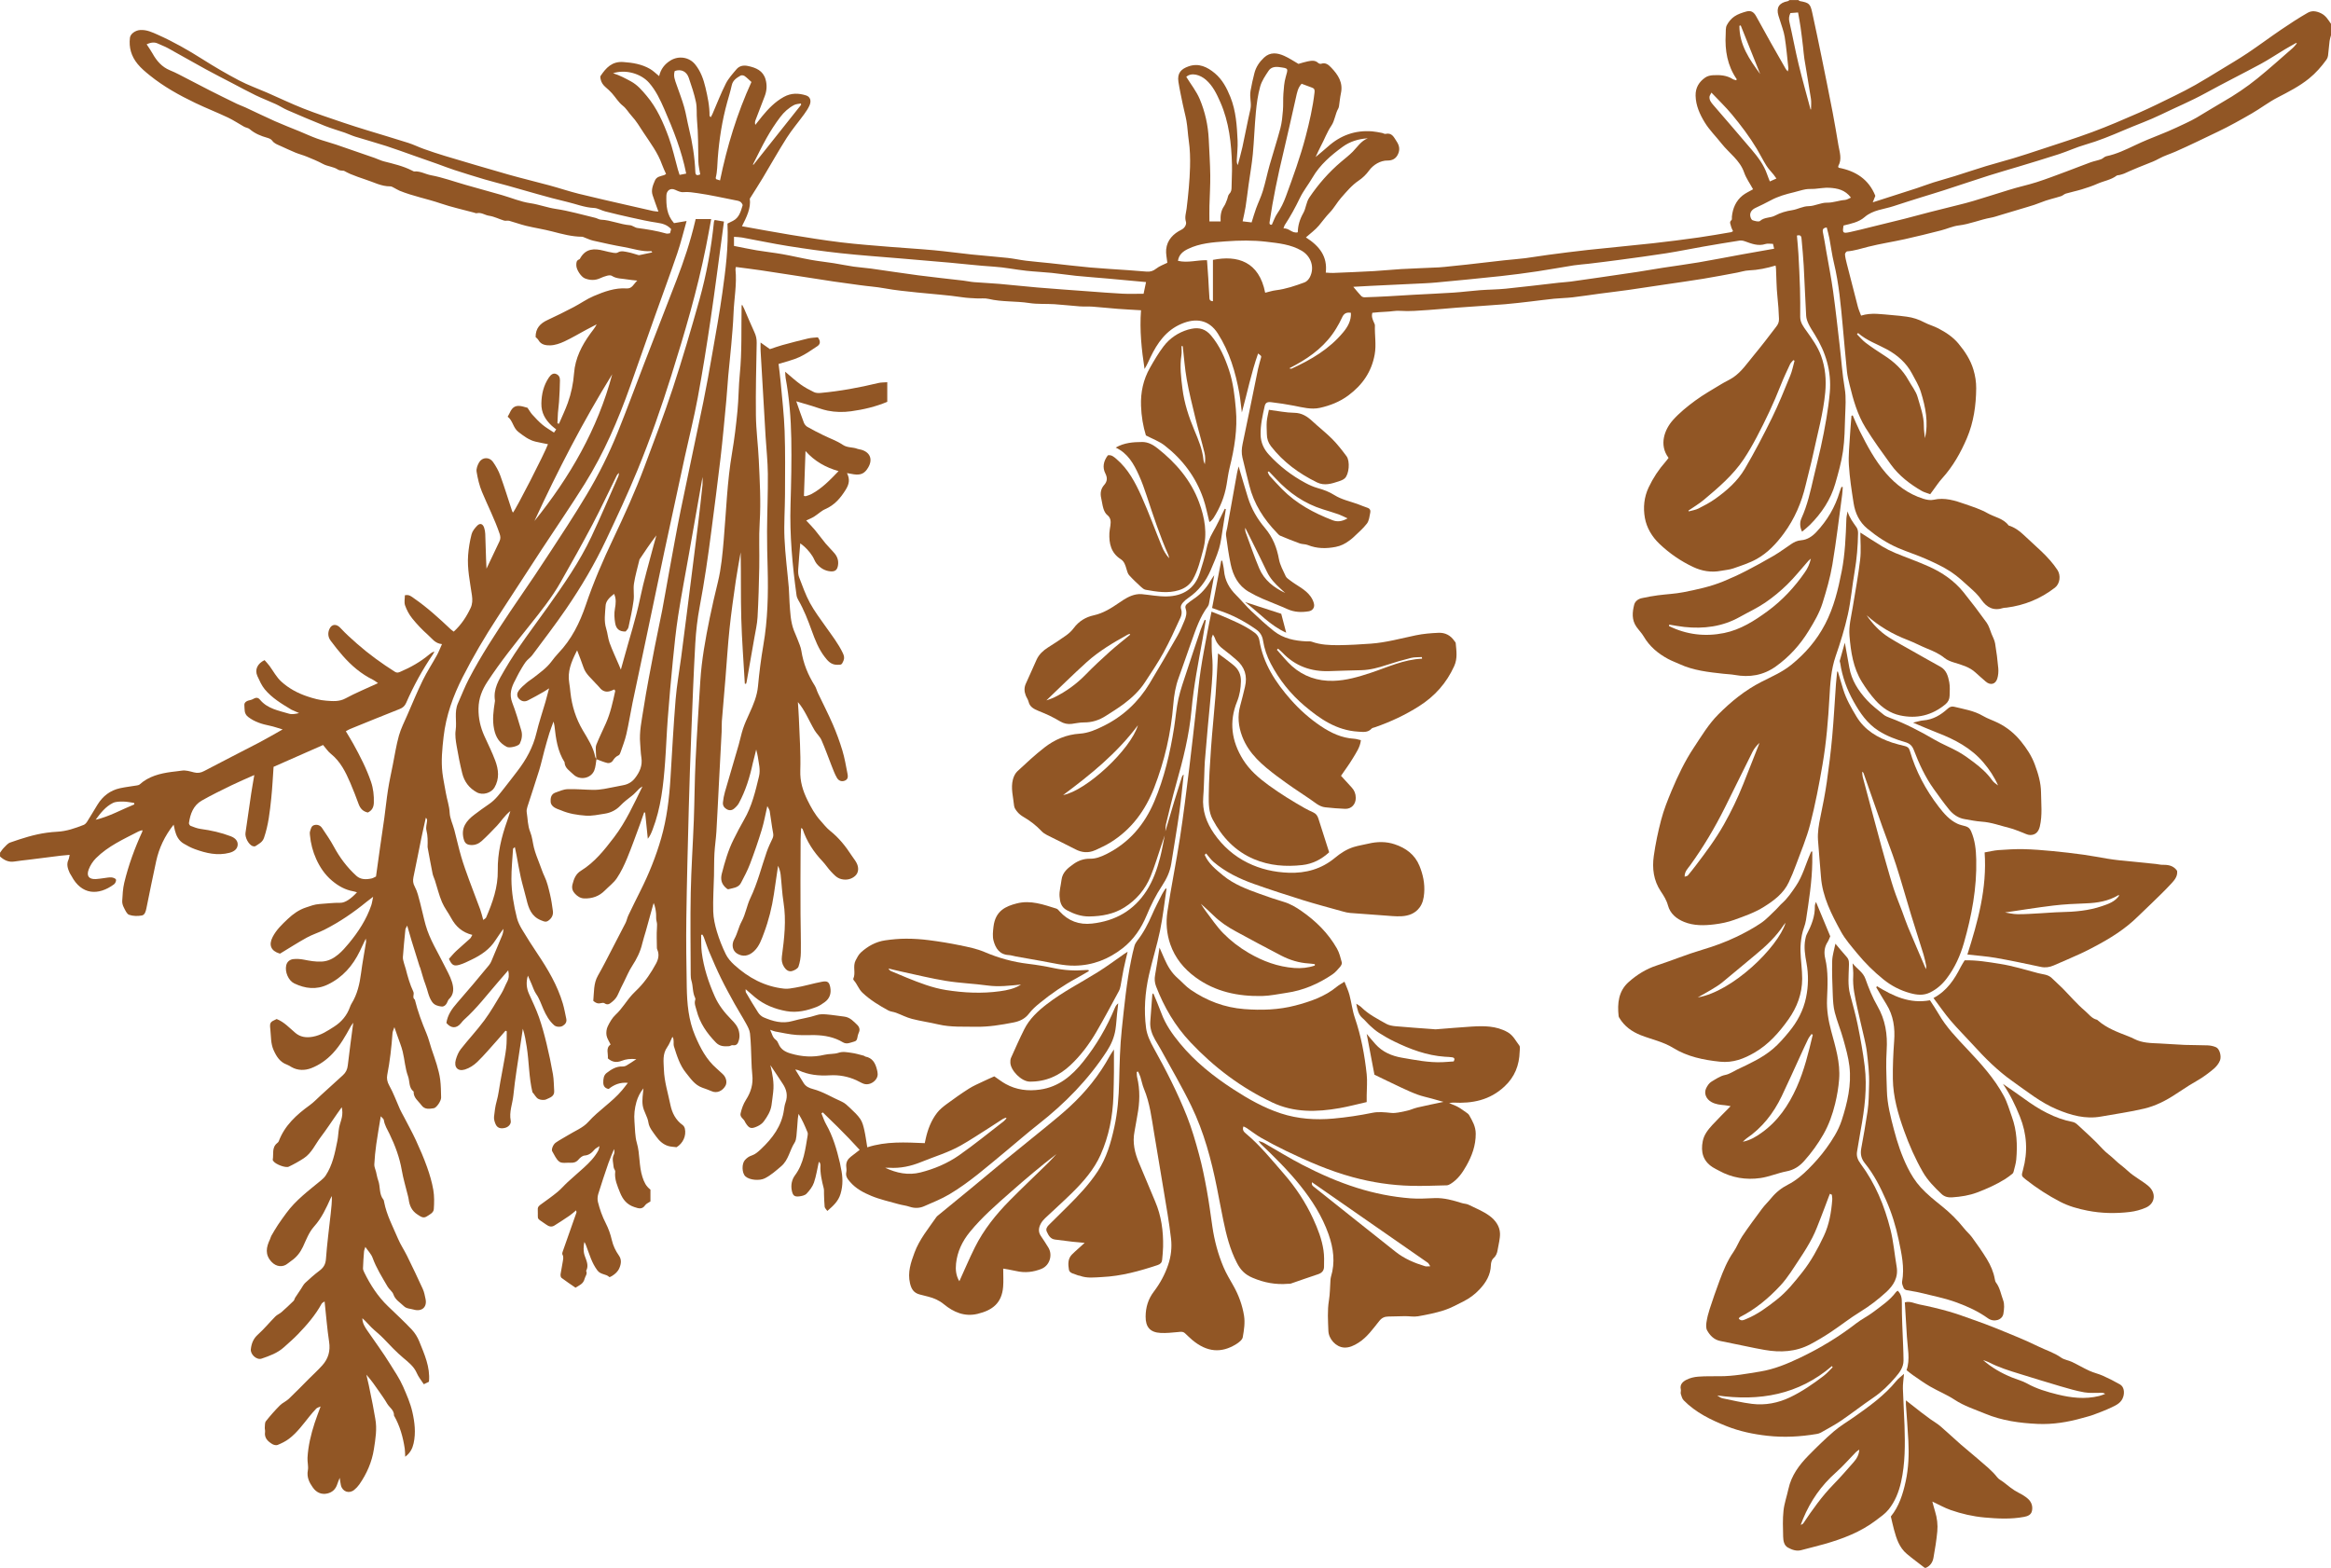 <?xml version="1.0" encoding="UTF-8" standalone="no"?><svg xmlns="http://www.w3.org/2000/svg" xmlns:xlink="http://www.w3.org/1999/xlink" fill="#915625" height="1345.3" preserveAspectRatio="xMidYMid meet" version="1" viewBox="0.0 327.3 1999.9 1345.3" width="1999.9" zoomAndPan="magnify"><g><g id="change1_1"><path d="M1991.36,338.7c-4.03-1.98-7.92-2.46-11.41-0.46c-7.81,4.47-15.36,9.43-22.82,14.49c-9.65,6.55-18.99,13.56-28.68,20.04 c-7.63,5.11-15.57,9.76-23.41,14.54c-7.09,4.33-14.16,8.7-21.38,12.81c-5.85,3.32-11.84,6.4-17.88,9.36 c-10.19,4.99-20.36,10.07-30.75,14.63c-13.15,5.77-26.37,11.46-39.83,16.46c-14.65,5.45-29.6,10.1-44.44,15.04 c-7.76,2.58-15.53,5.13-23.36,7.5c-7.79,2.36-15.68,4.38-23.47,6.75c-9.01,2.75-17.93,5.78-26.91,8.59 c-6.1,1.91-12.27,3.55-18.36,5.47c-4.74,1.49-9.37,3.32-14.09,4.86c-12.26,3.99-24.55,7.9-37.82,12.16 c0.97-2.43,1.58-3.98,2.22-5.58c-5.66-14.2-16.85-21.36-31.56-24.14c-0.08-0.45-0.42-1.08-0.23-1.42 c3.35-5.91,1.15-11.84,0.13-17.76c-1.62-9.43-3.15-18.87-4.96-28.26c-3.09-16-6.32-31.96-9.58-47.93 c-2.55-12.51-5.19-25-7.9-37.48c-1.71-7.88-2.71-8.7-10.7-10.15c-0.46-0.08-0.84-0.58-1.26-0.88c-2.5,0-5.01,0-7.51,0 c-0.57,0.34-1.1,0.89-1.71,1c-7.28,1.39-9.9,5.45-7.88,12.31c0.35,1.19,0.78,2.36,1.13,3.55c1.46,4.92,3.44,9.75,4.25,14.78 c1.44,8.97,2.19,18.06,3.18,27.1c0.06,0.57-0.24,1.19-0.54,2.52c-0.92-1.12-1.4-1.57-1.72-2.11c-4.31-7.53-8.64-15.06-12.89-22.63 c-4.25-7.58-8.36-15.24-12.64-22.81c-2.05-3.62-4.49-4.92-8.28-3.87c-3.55,0.99-7.25,2.19-10.25,4.23 c-2.67,1.81-5.01,4.62-6.51,7.51c-1.14,2.19-0.82,5.18-0.97,7.82c-0.78,13.79,1.42,26.86,9.45,38.5c0.09,0.13-0.23,0.53-0.43,0.96 c-0.98-0.33-2.1-0.48-2.96-1.02c-5.23-3.33-11.07-3.66-16.95-3.33c-2.22,0.12-4.72,0.68-6.51,1.9c-5.43,3.71-8.6,8.8-8.42,15.73 c0.21,8.45,3.62,15.94,7.79,22.79c4,6.58,9.68,12.13,14.49,18.24c6.48,8.22,15.68,14.19,19.35,24.78 c1.75,5.04,5.03,9.55,7.68,14.43c-3.06,1.78-6.36,3.2-9.06,5.38c-5.66,4.58-8.35,10.88-9.11,18.04c-0.11,1.03,0.22,2.58-0.34,3.02 c-2.19,1.73-0.75,3.59-0.42,5.31c0.28,1.45,1.12,2.8,1.73,4.21c-0.66,0.36-1.1,0.77-1.59,0.85c-9.28,1.55-18.54,3.24-27.85,4.55 c-13.01,1.82-26.05,3.52-39.11,4.96c-18.65,2.05-37.35,3.74-56,5.75c-11.28,1.22-22.54,2.71-33.8,4.18 c-6.67,0.87-13.3,2.06-19.98,2.9c-5.96,0.75-11.97,1.15-17.94,1.81c-10.76,1.19-21.5,2.47-32.26,3.69 c-4.59,0.52-9.2,0.97-13.8,1.43c-3.32,0.33-6.63,0.77-9.95,0.94c-10.82,0.54-21.66,0.87-32.48,1.47 c-7.76,0.43-15.49,1.3-23.25,1.73c-11.69,0.65-23.4,1.11-35.1,1.59c-1.93,0.08-3.86-0.17-6.3-0.29 c1.61-13.73-5.3-22.73-17.04-30.21c4.09-3.66,8.09-6.5,11.13-10.15c3.15-3.78,6-7.76,9.46-11.34c3.63-3.76,6.14-8.57,9.61-12.5 c4.68-5.29,9.16-10.78,15.18-14.83c3.33-2.24,6.4-5.24,8.76-8.5c3.57-4.94,9.74-8.73,15.87-8.65c4.07,0.06,7.15-1.52,8.95-5.34 c1.86-3.93,1.29-7.42-1.11-11.04c-2.37-3.56-3.94-7.76-9.56-6.49c-0.91,0.2-2.02-0.63-3.06-0.82c-2.8-0.51-5.6-1.13-8.44-1.35 c-14.48-1.11-27.06,3.37-37.86,13.05c-3.2,2.87-6.55,5.56-10.6,8.98c1.78-3.76,2.95-6.57,4.39-9.22 c3.17-5.83,5.34-12.12,9.14-17.7c2.95-4.35,3.26-10.09,5.92-14.75c0.35-0.6,0.52-1.34,0.62-2.04c0.56-3.68,0.87-7.41,1.65-11.03 c1.96-9.11-2.38-15.74-8.22-21.87c-2.39-2.51-4.83-4.73-8.78-3.42c-0.69,0.23-1.92-0.14-2.48-0.67c-2.71-2.58-5.88-1.99-8.97-1.39 c-2.59,0.5-5.11,1.37-7.99,2.17c-3.85-2.21-7.84-4.93-12.18-6.87c-5.91-2.64-12-3.55-17.38,1.51c-3.97,3.72-6.94,8.11-8.26,13.42 c-1.24,4.95-2.43,9.93-3.27,14.95c-0.45,2.71-0.33,5.58-0.03,8.33c0.29,2.64,0.47,5.07-0.16,7.79 c-2.47,10.72-4.46,21.54-6.8,32.29c-1.13,5.19-2.66,10.3-4.01,15.44c-0.82-1.59-0.87-3.01-0.81-4.42 c0.24-5.51,0.93-11.03,0.69-16.51c-0.58-12.75-1.36-25.5-6.22-37.59c-3.09-7.69-6.91-14.92-13.3-20.29 c-6.48-5.45-13.87-9-22.59-5.92c-6.08,2.15-9.89,5.53-8.66,13.36c1.02,6.48,2.46,12.9,3.76,19.33c0.94,4.67,2.27,9.33,3.09,13.92 c0.99,5.54,1.19,11.42,2.01,17.04c1.1,7.56,1.3,15.14,1.1,22.64c-0.32,11.95-1.5,23.89-2.95,35.8c-0.43,3.54-1.84,7.23-0.57,11.27 c0.58,1.84-0.57,5.16-3.97,6.85c-6.84,3.39-12.18,8.73-12.99,16.83c-0.37,3.72,0.62,7.58,1,11.48c-3.07,1.56-6.73,2.78-9.55,5.03 c-2.63,2.09-5.17,2.83-8.3,2.56c-5.14-0.44-10.29-0.85-15.44-1.21c-10.99-0.78-22-1.35-32.98-2.34 c-11.51-1.03-22.98-2.48-34.48-3.7c-6.84-0.73-13.69-1.27-20.52-2.11c-5.29-0.65-10.52-1.83-15.82-2.4 c-10.26-1.11-20.56-1.86-30.82-2.93c-10.79-1.13-21.55-2.65-32.36-3.65c-12.53-1.16-25.11-1.85-37.65-2.89 c-13.99-1.17-28-2.17-41.93-3.86c-14.59-1.77-29.12-4.14-43.63-6.51c-13.81-2.26-27.57-4.86-41.48-7.34 c3.95-7.82,7.82-15.43,6.73-23.64c3.91-6.24,7.65-12.01,11.19-17.91c6.85-11.41,13.33-23.06,20.48-34.28 c4.48-7.04,9.97-13.43,14.89-20.2c1.77-2.44,3.5-4.99,4.7-7.73c1.74-3.96,0.51-7.37-2.91-8.47c-6.49-2.07-12.84-2.23-19.14,1.25 c-7.52,4.15-13.28,10.13-18.63,16.63c-1.99,2.42-3.9,4.92-5.85,7.38c-0.46-1.59-0.3-2.8,0.12-3.91 c2.58-6.83,5.16-13.67,7.85-20.46c1.91-4.83,2.23-9.76,0.82-14.69c-2.17-7.55-8.32-10.07-15.23-11.5 c-3.76-0.78-7.24-0.11-9.71,2.82c-3.32,3.93-6.91,7.86-9.19,12.39c-4.25,8.41-7.62,17.25-11.38,25.9 c-0.41,0.95-0.96,1.84-1.52,2.88c-0.61-0.71-1.04-0.98-1.04-1.25c0.11-8.26-1.62-16.26-3.49-24.22c-1.68-7.13-4.13-14.02-8.8-19.8 c-5.17-6.42-14.24-7.69-21.16-3.44c-5.07,3.12-8.42,7.42-9.77,13.43c-2.83-2.26-5.1-4.58-7.81-6.15 c-7.07-4.09-14.83-5.38-22.99-5.94c-9.74-0.66-14.84,5.05-19.48,11.98c-0.39,0.59-0.13,1.71,0.02,2.55 c0.52,2.93,2.12,5.2,4.37,7.12c1.89,1.61,3.76,3.29,5.41,5.15c3.12,3.52,5.61,7.79,9.23,10.63c3.23,2.54,5.03,6.01,7.68,8.86 c3.93,4.23,6.93,9.34,10.13,14.21c5.86,8.89,12.38,17.4,15.95,27.63c0.96,2.75,2.3,5.36,3.42,7.93c-0.94,0.59-1.21,0.83-1.53,0.94 c-2.97,1-6.49,1.18-7.97,4.6c-1.74,4.02-3.52,8.15-2.04,12.66c1.51,4.62,3.24,9.17,4.99,14.09c-1.68-0.18-3.24-0.21-4.74-0.55 c-7.27-1.61-14.52-3.28-21.77-4.96c-13.97-3.23-27.98-6.33-41.89-9.79c-8.4-2.09-16.63-4.88-24.99-7.15 c-11.8-3.21-23.71-6.03-35.48-9.37c-18.1-5.14-36.13-10.52-54.16-15.91c-6.14-1.83-12.22-3.89-18.26-6.03 c-4.5-1.59-8.8-3.76-13.34-5.21c-11.62-3.71-23.33-7.12-34.99-10.72c-6.93-2.14-13.86-4.29-20.72-6.63 c-11.42-3.91-22.91-7.66-34.13-12.08c-10.59-4.17-20.87-9.13-31.32-13.69c-7.98-3.48-16.25-6.4-23.93-10.43 c-10.69-5.61-21.15-11.72-31.35-18.19c-12.35-7.84-25.01-15.04-38.35-21c-4.83-2.16-9.73-4.51-15.33-4.09 c-4.1,0.31-8.27,3.29-8.67,6.63c-1,8.41,1.12,15.81,6.57,22.49c3.09,3.78,6.7,6.76,10.44,9.78c11.95,9.66,25.26,17.05,39.02,23.65 c9.25,4.44,18.84,8.18,28.12,12.57c4.76,2.25,9.15,5.26,13.76,7.82c1.53,0.85,3.55,1,4.82,2.09c4.46,3.82,9.65,5.92,15.19,7.47 c1.49,0.42,3.26,1.18,4.09,2.36c1.8,2.56,4.47,3.39,7.04,4.55c4.3,1.94,8.55,3.97,12.9,5.76c3.2,1.32,6.59,2.16,9.79,3.48 c4.68,1.93,9.41,3.83,13.85,6.24c4.13,2.25,9.01,2.25,13,4.93c1.38,0.92,3.52,0.71,5.02,0.96c1.95,0.98,3.68,2.03,5.53,2.76 c4.28,1.68,8.56,3.38,12.94,4.75c7.03,2.21,13.63,5.96,21.33,5.86c1.14-0.01,2.33,0.84,3.44,1.38c1.52,0.74,2.93,1.72,4.48,2.36 c11.41,4.66,23.57,6.9,35.21,10.88c9.31,3.18,18.98,5.29,28.5,7.86c0.86,0.23,1.81,0.73,2.59,0.54c3.84-0.92,6.92,1.69,10.49,2.2 c4.39,0.63,8.53,2.83,12.85,4.13c1.39,0.42,3.08-0.17,4.49,0.22c4.86,1.33,9.59,3.12,14.48,4.3c7.36,1.77,14.88,2.9,22.21,4.79 c8.52,2.2,16.97,4.53,25.86,4.58c0.66,0,1.32,0.42,1.98,0.66c2.48,0.91,4.89,2.11,7.45,2.68c8.75,1.97,17.52,3.97,26.36,5.48 c7.81,1.33,15.42,4.14,23.53,3.53c0.18-0.01,0.4,0.51,0.8,1.05c-3.8,0.82-7.46,1.64-11.14,2.38c-0.48,0.1-1.04-0.17-1.56-0.31 c-2.66-0.74-5.28-1.71-7.99-2.2c-2.91-0.52-5.87-1.6-8.86,0.21c-0.93,0.57-2.42,0.54-3.58,0.34c-2.92-0.49-5.83-1.15-8.7-1.89 c-7.92-2.05-15.11-1.89-19.82,6.22c-0.27,0.46-0.55,1.08-0.97,1.23c-2.63,0.95-2.56,3.08-2.53,5.28 c0.05,3.64,4.11,9.82,7.46,11.11c4.3,1.65,8.6,1.81,12.9-0.15c1.94-0.88,3.96-1.68,6.02-2.19c1.28-0.32,3.06-0.56,4.02,0.07 c4.13,2.7,8.88,2.29,13.37,3.12c2.51,0.47,5.07,0.61,8.53,0.99c-3.25,3.03-4.39,7.05-9.17,6.73c-10.03-0.68-19.25,2.77-28.2,6.55 c-6,2.54-11.41,6.45-17.22,9.48c-7.37,3.84-14.8,7.57-22.34,11.04c-6.34,2.91-10.38,7.16-10.3,14.64 c0.77,0.82,1.86,1.59,2.43,2.64c2.24,4.08,6.54,4.59,10.09,4.5c4.09-0.1,8.36-1.6,12.14-3.35c6.41-2.98,12.5-6.65,18.74-10 c2.98-1.6,6-3.13,9.01-4.7c-1.49,2.98-3.55,5.35-5.39,7.89c-7.41,10.21-13.05,21.18-14.03,34.04c-0.66,8.76-2.42,17.31-5.38,25.54 c-2.18,6.06-5.01,11.89-7.55,17.83c-0.44-0.11-0.89-0.23-1.33-0.34c0.13-2.95,0.2-5.91,0.42-8.85c0.24-3.18,0.69-6.34,0.94-9.52 c0.26-3.35,0.41-6.7,0.56-10.05c0.13-2.84,0.23-5.68,0.25-8.52c0.02-2.54-0.96-4.56-3.47-5.47c-2.2-0.8-4.21,0.37-6.08,3.16 c-4.5,6.72-6.25,14.07-6.4,22.17c-0.15,8.06,3.35,13.93,8.84,19.11c1.16,1.09,2.46,2.03,3.87,3.19c-0.6,0.85-1.17,1.66-1.9,2.7 c-3.44-2.3-6.85-4.2-9.8-6.65c-3.15-2.61-5.95-5.66-8.72-8.68c-1.44-1.57-2.49-3.49-4.19-5.93c-0.71-0.2-2.41-0.73-4.13-1.14 c-5.83-1.38-8.75,0.14-11.21,5.68c-0.42,0.95-1,1.84-1.69,3.11c4.54,3.35,4.54,9.51,9.26,13.11c4.59,3.5,8.98,6.95,14.66,8.29 c3.52,0.83,7.09,1.47,10.67,2.2c-2.74,7.65-27.46,55.88-30.04,58.7c-0.26-0.48-0.6-0.92-0.76-1.42 c-3.35-10.14-6.47-20.35-10.11-30.38c-1.5-4.13-3.74-8.11-6.27-11.71c-3.09-4.4-9.14-4.21-11.86,0.34 c-1.4,2.34-2.6,5.55-2.19,8.09c0.96,5.89,2.36,11.87,4.65,17.36c4.99,11.97,10.92,23.53,15.1,35.86c0.8,2.36,0.94,4.3-0.13,6.51 c-3.62,7.5-7.15,15.06-11.13,23.46c-0.15-3.35-0.29-5.8-0.37-8.25c-0.23-7.23-0.39-14.45-0.7-21.68c-0.07-1.75-0.4-3.56-0.95-5.22 c-1.13-3.38-3.52-4.23-5.94-1.76c-2.04,2.08-4.16,4.67-4.85,7.38c-1.49,5.82-2.5,11.84-2.95,17.83 c-0.89,11.65,1.61,23.09,3.26,34.54c0.56,3.88,0.49,7.46-1.14,10.91c-3.56,7.54-8.06,14.43-14.46,20.27 c-0.95-0.72-1.84-1.29-2.59-2c-9.99-9.45-20.14-18.72-31.49-26.56c-2.16-1.49-4.08-3.48-7.85-2.63c0,2.9-0.74,6.08,0.17,8.67 c1.39,3.95,3.47,7.87,6.09,11.12c4.06,5.03,8.56,9.81,13.41,14.08c3.5,3.08,6.19,7.52,12.17,8.03c-1.6,3.55-2.78,6.69-4.38,9.6 c-3.96,7.19-8.5,14.08-12.1,21.43c-4.77,9.76-8.91,19.82-13.24,29.79c-2.54,5.86-5.52,11.63-7.23,17.74 c-2.29,8.19-3.57,16.66-5.24,25.03c-1.42,7.11-2.98,14.2-4.11,21.36c-1.26,8.03-2.06,16.13-3.16,24.18 c-1.18,8.57-2.5,17.12-3.72,25.68c-1.17,8.23-2.29,16.46-3.43,24.61c-1.47,0.68-2.55,1.41-3.73,1.67 c-4.67,1.02-9.4,1.14-13.14-2.27c-7.94-7.23-14.3-15.7-19.4-25.2c-2.94-5.47-6.54-10.59-9.99-15.77c-1.5-2.25-3.86-3.22-6.56-2.59 c-2.76,0.64-3.03,3.28-3.76,5.41c-0.33,0.97-0.19,2.13-0.1,3.2c0.63,7.14,2.45,14.09,5.36,20.52c3.19,7.05,7.42,13.45,13.64,18.67 c5.53,4.64,11.31,7.84,18.31,9.08c0.96,0.17,1.88,0.51,3.05,0.84c-4.89,5.33-10.08,9.08-14.32,9c-6.03-0.11-11.94,0.7-17.9,1.07 c-4.24,0.27-7.85,1.72-11.65,2.98c-5.97,1.98-10.9,5.49-15.51,9.84c-4.95,4.67-9.81,9.3-12.96,15.4 c-3.58,6.92-1.49,11.94,5.79,14.2c0.49,0.15,1.02,0.18,0.59,0.11c8.08-4.88,15.36-9.58,22.92-13.74 c4.79-2.64,10.14-4.25,15.03-6.72c13.07-6.61,25.09-14.83,36.41-24.11c1.46-1.2,3.01-2.3,5.45-4.16c-0.69,3.23-0.93,5.35-1.6,7.32 c-4.16,12.13-11.03,22.7-19.14,32.5c-2.82,3.4-5.76,6.8-9.14,9.62c-4.06,3.38-8.58,5.86-14.28,6.14 c-5.29,0.26-10.25-0.65-15.33-1.66c-2.92-0.58-6.03-0.79-8.97-0.47c-2.93,0.32-5.35,2.18-6.08,5.25 c-1.33,5.6,1.79,13.16,6.91,15.62c9.34,4.48,18.92,5.66,28.72,0.95c12.78-6.14,21.43-16.12,27.5-28.64 c1.58-3.26,3.12-6.53,5.13-10.77c0.16,1.76,0.32,2.3,0.23,2.81c-1.44,8.95-3.14,17.86-4.31,26.84c-1.2,9.24-3.19,18.14-8.17,26.16 c-0.56,0.9-0.98,1.91-1.34,2.92c-2.55,7.13-7.17,12.71-13.46,16.73c-5.73,3.66-11.23,7.44-18.45,8.75 c-5.91,1.07-10.78,0.17-14.84-3.22c-5.14-4.3-9.59-9.4-16.14-11.98c-5.67,2.59-6.09,2.94-5.42,9.03 c0.65,5.9,0.25,11.96,2.77,17.61c2.46,5.51,5.48,10.38,11.56,12.53c1.32,0.47,2.51,1.29,3.73,2c5.48,3.17,11.6,3.06,16.95,1.02 c7.04-2.69,13.31-7.14,18.6-12.79c6.38-6.82,10.87-14.86,15.3-22.96c0.51-0.94,1.2-1.78,2.23-3.28 c-1.67,12.81-3.35,24.72-4.7,36.68c-0.39,3.44-1.67,6.09-4.14,8.33c-6.32,5.74-12.62,11.49-18.94,17.23 c-3.16,2.87-6.11,6.05-9.55,8.53c-11.39,8.23-21.54,17.42-26.63,31.03c-0.23,0.61-0.83,1.12-1.37,1.55 c-4.76,3.83-2.85,9.43-3.76,14.27c-0.08,0.4,0.42,0.95,0.74,1.38c1.85,2.54,10.31,5.83,12.99,4.55c4.46-2.13,8.83-4.55,12.96-7.26 c6.7-4.41,9.76-11.9,14.41-18.03c4.99-6.57,9.5-13.51,14.23-20.28c1.28-1.83,2.58-3.63,3.87-5.45c0.71,3.05,0.67,5.83,0.14,8.53 c-0.6,3.06-1.85,6-2.42,9.07c-0.68,3.67-0.71,7.47-1.45,11.13c-2.08,10.4-4.09,20.87-10.1,29.94c-1.04,1.56-2.5,2.91-3.96,4.12 c-10.57,8.74-21.67,16.92-29.86,28.18c-2.39,3.29-4.82,6.56-7.06,9.96c-2.03,3.06-3.87,6.25-5.71,9.44 c-0.52,0.91-0.69,2.01-1.14,2.96c-3.25,6.78-4.53,13.21,1.47,19.5c3.89,4.07,9.51,4.89,13.91,1.16c0.95-0.8,1.96-1.54,2.99-2.24 c4.48-3.05,7.66-7.19,9.92-12.02c2.82-6.05,5.07-12.39,9.65-17.49c6.36-7.08,10.27-15.61,14.1-24.17c0.29-0.64,0.7-1.23,1.06-1.85 c0.1,5.16-0.45,10.04-0.98,14.92c-1.43,13.04-3.17,26.06-4.11,39.13c-0.34,4.68-2.16,7.47-5.66,10.09 c-4.25,3.18-8.24,6.74-12.13,10.37c-1.5,1.4-2.42,3.41-3.59,5.15c-1.67,2.48-3.38,4.95-4.99,7.47c-0.57,0.89-0.69,2.14-1.4,2.84 c-3.38,3.31-6.83,6.56-10.39,9.68c-1.59,1.39-3.73,2.18-5.2,3.66c-5.08,5.13-9.67,10.77-15.03,15.57 c-3.94,3.53-5.5,7.66-6.05,12.55c-0.5,4.43,4.98,9.53,9.24,8.07c6.81-2.33,13.66-4.78,19.15-9.75c4.06-3.67,8.24-7.25,12.04-11.19 c7.71-8,14.97-16.37,20.34-26.21c0.42-0.78,1.53-1.18,2.52-1.9c1.29,11.88,2.16,23.35,3.88,34.7c1.19,7.84-0.73,14.39-5.81,20.08 c-3.65,4.09-7.73,7.79-11.61,11.67c-5.69,5.69-11.27,11.5-17.1,17.04c-2.3,2.18-5.48,3.46-7.71,5.7c-4.25,4.27-8.26,8.81-12,13.53 c-1.02,1.29-0.81,3.62-0.97,5.48c-0.1,1.23,0.41,2.53,0.23,3.73c-0.8,5.24,2.39,8.14,6.23,10.47c1.25,0.76,3.34,1.23,4.57,0.72 c3.4-1.42,6.82-3.07,9.73-5.28c6.98-5.3,12.08-12.42,17.53-19.18c1.88-2.32,3.82-4.61,5.89-6.75c0.71-0.73,1.92-0.97,3.71-1.82 c-1.97,5.42-3.72,9.85-5.18,14.37c-3.12,9.66-5.5,19.47-6.06,29.67c-0.2,3.64,0.92,7.41,0.3,10.73 c-1.13,6.01,1.3,10.61,4.34,14.88c2.82,3.96,7.08,6.27,12.37,5.04c4.34-1.01,7.12-3.7,8.5-7.93c0.55-1.69,1.27-3.33,2.11-5.5 c0.41,2.59,0.6,4.53,1.04,6.41c1.32,5.52,7.07,7.5,11.44,3.89c1.63-1.35,3.16-2.93,4.37-4.66c6.36-9.14,10.78-19.22,12.48-30.2 c1.35-8.68,2.87-17.47,1.17-26.34c-0.76-3.97-1.38-7.97-2.15-11.94c-1.08-5.57-2.22-11.13-3.39-16.68 c-0.64-3.02-1.38-6.01-2.08-9.01c4.13,4.63,7.58,9.55,10.99,14.51c2.31,3.37,4.75,6.68,6.77,10.22c1.97,3.45,6.17,5.64,5.94,10.34 c5.06,8.83,7.74,18.45,9.23,28.43c0.3,2.02,0.24,4.1,0.38,6.93c4.38-3.3,6.25-7.15,7.22-11.52c2.01-9.04,0.94-18.02-1.06-26.87 c-1.72-7.59-4.84-14.66-7.98-21.83c-3.03-6.92-7.21-12.97-11.07-19.23c-6.06-9.82-12.96-19.12-19.49-28.65 c-2.19-3.2-4.33-6.43-4.39-10.78c2.84,2.42,5.18,5.32,7.81,7.9c3.37,3.3,7.19,6.16,10.43,9.57c5.49,5.77,10.89,11.54,17.03,16.69 c4.36,3.66,9.05,7.31,11.48,12.99c1.43,3.33,3.87,6.23,5.98,9.5c1.7-0.81,2.95-1.4,4.18-2.01c0.13-0.06,0.16-0.31,0.26-0.5 c1.1-12.33-3.93-23.25-8.34-34.24c-1.48-3.68-3.73-7.31-6.45-10.19c-6.54-6.91-13.53-13.39-20.39-19.99 c-8.68-8.35-15.1-18.28-20.35-29.02c-0.54-1.1-1.12-2.36-1.08-3.52c0.16-4.77,0.48-9.55,0.88-14.31c0.11-1.31,0.7-2.58,1.12-4.06 c2.27,3.32,5.03,6.05,6.23,9.34c3.22,8.85,8.21,16.69,12.87,24.74c1.38,2.39,4.13,4.16,4.98,6.65c1.63,4.81,5.79,6.96,8.99,10.11 c2.27,2.24,5.49,2.1,8.35,2.93c6.95,2.02,11.71-1.99,10.26-9.01c-0.61-2.95-1.17-6-2.4-8.71c-4.34-9.54-8.88-19-13.5-28.41 c-2.42-4.92-5.55-9.52-7.68-14.55c-4.4-10.37-9.81-20.38-11.97-31.61c-0.13-0.69-0.2-1.51-0.61-2.02 c-3.9-4.84-2.5-11.11-4.46-16.47c-0.89-2.43-1.28-5.04-1.9-7.57c-0.51-2.06-1.57-4.14-1.46-6.16c0.3-5.81,0.88-11.62,1.69-17.39 c1.08-7.76,2.48-15.47,3.87-23.98c1.19,1.4,2.46,2.2,2.6,3.18c0.67,4.49,3.06,8.2,4.97,12.14c4.79,9.91,8.58,20.11,10.46,31.05 c1.22,7.12,3.35,14.09,5.07,21.13c0.29,1.21,0.66,2.4,0.81,3.63c0.7,5.49,2.62,10.01,7.66,13.24c2.72,1.74,4.92,3.5,7.93,1.54 c2.46-1.6,5.79-3.07,6-6.26c0.36-5.47,0.5-11.1-0.43-16.46c-1.16-6.7-3.12-13.33-5.42-19.74c-2.75-7.71-6-15.26-9.43-22.69 c-3.19-6.9-6.89-13.56-10.38-20.32c-1.13-2.18-2.41-4.29-3.41-6.53c-3.04-6.78-5.53-13.87-9.17-20.31 c-1.75-3.09-2.28-6.17-1.73-8.97c2.33-11.91,3.67-23.91,4.54-35.99c0.1-1.41,0.84-2.78,1.6-5.12c1.06,3.07,1.76,5.05,2.44,7.04 c1.59,4.62,3.52,9.16,4.68,13.88c1.72,7.03,2.08,14.5,4.58,21.19c1.63,4.36,0.47,9.86,4.82,13.18c-0.24,5.32,4.03,8.02,6.69,11.69 c2.85,3.94,6.81,3.15,10.59,2.6c2.38-0.35,6.36-6.29,6.3-9.16c-0.11-5.15-0.15-10.34-0.8-15.45c-0.55-4.35-1.74-8.65-2.96-12.89 c-1.31-4.53-3.01-8.95-4.48-13.44c-1.43-4.35-2.49-8.84-4.24-13.05c-3.97-9.53-7.62-19.15-10.06-29.19 c-2.57-1.84-0.23-4.57-1.27-6.77c-2.97-6.27-4.84-12.93-6.55-19.64c-0.39-1.54-1.02-3.01-1.4-4.55c-0.45-1.84-1.17-3.75-1.04-5.58 c0.56-7.91,1.36-15.81,2.16-23.7c0.08-0.84,0.74-1.63,1.53-3.29c1.44,4.98,2.56,9.03,3.79,13.05c2.21,7.22,4.48,14.42,6.74,21.62 c0.21,0.66,0.57,1.27,0.77,1.94c1.45,4.67,2.62,9.44,4.39,13.98c1.9,4.89,2.51,10.21,5.6,14.74c2.08,3.05,5.16,3.69,8.04,4.09 c2.53,0.36,4.47-1.84,5.41-4.44c0.24-0.66,0.56-1.37,1.06-1.83c4.65-4.32,4.16-9.81,2.57-14.9c-1.57-5.03-4.31-9.71-6.67-14.47 c-5.57-11.27-12.41-21.97-15.86-34.2c-1.81-6.42-3.08-12.99-4.82-19.44c-1.23-4.56-2.25-9.33-4.46-13.42 c-1.62-3-1.81-5.43-1.15-8.52c2.36-11.12,4.48-22.28,6.76-33.41c1.19-5.8,2.54-11.56,3.81-17.34c0.93,0.79,1.16,1.56,1.11,2.3 c-0.2,2.82-1.25,5.83-0.59,8.42c1.22,4.77,1.13,9.47,0.99,14.24c-0.01,0.35,0.09,0.71,0.15,1.06c1.37,7.31,2.67,14.64,4.15,21.93 c0.41,2.02,1.4,3.91,2.04,5.89c1.98,6.19,3.5,12.57,6.02,18.53c2.03,4.81,5.39,9.04,7.88,13.68c3.93,7.31,9.57,12.37,18.16,14.47 c-0.73,1.21-1.14,2.42-1.97,3.18c-3.93,3.62-8.05,7.04-11.93,10.69c-2.28,2.15-4.26,4.62-6.17,6.71c2.49,5.41,4.13,6.48,9.01,5.08 c3.54-1.02,6.91-2.74,10.26-4.35c8.25-3.95,15.71-8.89,20.74-16.86c2.09-3.31,4.45-6.44,6.69-9.66c0.03,2.04-0.35,3.94-1.07,5.71 c-2.48,6.11-5.03,12.19-7.64,18.25c-1.05,2.45-1.9,5.15-3.55,7.15c-9.04,10.97-18.16,21.89-27.54,32.57 c-4.44,5.06-8.08,10.33-9.08,17.09c4.11,4.89,8.76,4.9,12.63,0.08c0.78-0.97,1.55-1.98,2.47-2.8 c10.96-9.78,19.79-21.48,29.36-32.51c2.72-3.13,5.43-6.27,8.58-9.92c0.92,4.06,0.6,7.03-1,9.98c-1.69,3.12-2.85,6.55-4.69,9.59 c-4.78,7.91-9.36,15.99-14.84,23.4c-6.3,8.53-13.63,16.29-20.17,24.65c-2.02,2.58-3.35,5.89-4.26,9.08 c-1.8,6.37,1.65,10.3,7.79,8.41c3.89-1.19,7.73-3.69,10.67-6.55c5.93-5.75,11.25-12.12,16.79-18.27c2.51-2.78,4.93-5.65,7.39-8.47 c0.35,0.16,0.71,0.32,1.06,0.48c-0.12,4.66,0.09,9.36-0.43,13.98c-0.65,5.83-1.86,11.6-2.87,17.38c-0.7,4.01-1.48,8.01-2.21,12.02 c-1.01,5.54-1.6,11.2-3.14,16.59c-1.25,4.39-1.74,8.83-2.25,13.27c-0.25,2.13,0.48,4.59,1.4,6.61c1.44,3.16,4.27,3.99,8.15,3 c2.81-0.72,5.31-3.32,4.75-6.18c-1.48-7.51,1.56-14.45,2.28-21.66c1.44-14.5,3.95-28.9,6.04-43.33c0.67-4.62,1.38-9.24,2.08-13.86 c1.69,5.16,2.52,10.32,3.34,15.49c2.05,13.01,1.84,26.29,4.91,39.01c1.78,1.83,2.93,4.51,4.94,5.64c1.89,1.06,5.11,1.33,7,0.41 c2.89-1.41,7.05-2.4,6.71-7.15c-0.34-4.79-0.25-9.64-1.07-14.35c-1.53-8.8-3.38-17.56-5.48-26.25c-1.86-7.68-3.92-15.35-6.53-22.8 c-2.4-6.84-5.61-13.41-8.57-20.05c-2.14-4.8-2.61-10.11-0.9-15.52c1.13,2.59,2.1,4.81,3.08,7.03c1.29,2.92,2.19,6.12,3.99,8.68 c2.84,4.05,4.28,8.66,6.22,13.06c2.27,5.14,4.93,9.96,9.17,13.75c1.72,1.54,5.28,1.84,7.33,0.62c2.33-1.37,3.76-3.28,3.13-6.17 c-0.95-4.34-1.69-8.75-2.95-13c-4.63-15.64-12.83-29.48-21.85-42.91c-4.57-6.81-8.98-13.74-13.2-20.78 c-1.82-3.03-3.47-6.34-4.33-9.74c-2.74-10.89-4.66-21.99-4.73-33.24c-0.05-8.7,0.85-17.41,1.39-26.11 c0.02-0.35,0.66-0.66,1.55-1.49c0.56,2.73,1.05,4.95,1.48,7.18c1.2,6.28,2.21,12.61,3.62,18.84c1.45,6.39,3.41,12.67,4.93,19.05 c1.79,7.53,4.18,14.35,12.26,17.67c3.6,1.48,4.75,1.91,7.39-0.37c2.37-2.05,3.35-4.65,2.94-7.63c-0.65-4.73-1.31-9.48-2.43-14.12 c-1.28-5.3-2.47-10.77-4.83-15.61c-1.56-3.21-2.53-6.53-3.84-9.77c-1.06-2.6-2.07-5.24-3-7.89c-0.8-2.3-1.59-4.62-2.17-6.98 c-1.08-4.43-1.45-9.14-3.15-13.3c-2.25-5.53-2.09-11.3-3.02-16.95c-0.25-1.5,0.11-3.2,0.58-4.69 c3.33-10.47,6.87-20.87,10.11-31.36c1.72-5.58,2.94-11.32,4.47-16.96c1.34-4.95,2.71-9.89,4.23-14.79 c0.98-3.16,2.24-6.24,3.62-10.05c0.4,1.81,0.72,2.83,0.83,3.87c1.17,10.81,2.6,21.54,8.63,31c0.15,5.14,4.43,7.38,7.47,10.41 c5.45,5.44,15.2,3.69,18.03-3.38c1.19-2.97,1.3-6.38,1.87-9.6c3.2,1.17,6.35,2.59,9.65,3.33c1.24,0.28,3.47-0.66,4.15-1.73 c1.36-2.18,2.8-3.9,5.21-4.95c0.78-0.34,1.31-1.62,1.64-2.58c1.76-5.17,3.81-10.28,5.02-15.59c2.06-8.98,3.46-18.12,5.33-27.15 c3.62-17.46,7.39-34.89,11.06-52.34c5.35-25.44,10.6-50.9,16.01-76.33c5.83-27.37,11.76-54.72,17.71-82.06 c3.68-16.89,7.94-33.66,11.09-50.65c4.15-22.42,7.75-44.94,11.08-67.5c3.84-25.92,7.13-51.92,10.65-77.88 c0.25-1.87,0.49-3.74,0.78-5.93c-3.03-0.52-5.56-0.95-7.94-1.35c-0.37,0.88-0.6,1.19-0.63,1.52c-2.3,22.75-6.38,45.2-12.54,67.19 c-7.12,25.37-14.54,50.69-22.77,75.72c-7.45,22.67-15.99,44.99-24.34,67.35c-7.86,21.05-17.15,41.49-26.79,61.79 c-8.79,18.52-16.94,37.33-23.51,56.79c-5.16,15.28-12.22,29.54-23.54,41.36c-2.2,2.3-4.17,4.83-6.09,7.37 c-4.2,5.57-9.88,9.46-15.25,13.71c-1.92,1.52-4.09,2.76-5.93,4.37c-2.39,2.08-4.9,4.17-6.74,6.7c-1.42,1.96-2,4.6,0.1,6.86 c2.1,2.27,4.73,3.03,7.73,1.55c4.59-2.26,9.02-4.86,13.5-7.37c1.36-0.76,2.64-1.67,4.72-3.01c-1.18,4.43-2.07,8.02-3.1,11.57 c-2.57,8.88-5.59,17.66-7.72,26.64c-2.93,12.39-8.88,23.11-16.56,33.04c-3.48,4.5-6.89,9.06-10.45,13.51 c-4.16,5.19-7.95,10.71-13.63,14.53c-4.28,2.88-8.44,5.95-12.56,9.05c-6.92,5.2-11.77,11.35-9.29,20.82 c0.95,3.62,2.43,5.03,6.17,5.29c3.61,0.25,6.81-1.14,9.3-3.4c4.6-4.16,8.89-8.67,13.17-13.16c3.61-3.79,6.28-8.48,11.44-12.6 c-1.17,3.63-1.86,6-2.7,8.33c-4.95,13.78-8.34,27.94-8.1,42.6c0.24,14.48-4.44,27.51-9.98,40.42c-0.34,0.79-1.44,1.26-2.48,2.1 c-0.96-3.36-1.61-6.26-2.62-9.02c-3.12-8.5-6.46-16.92-9.56-25.43c-2.39-6.56-4.78-13.15-6.74-19.85 c-2.22-7.6-3.9-15.35-5.92-23.01c-1.3-4.9-3.73-9.71-3.97-14.63c-0.28-5.96-2.33-11.44-3.29-17.17 c-0.96-5.7-2.27-11.53-2.94-17.18c-1.2-10.21-0.16-20.59,1.02-30.9c2.08-18.18,8.15-34.99,16.35-51.13 c8.98-17.67,19.06-34.71,29.88-51.32c12.66-19.43,25.25-38.89,37.94-58.29c12.31-18.81,25.09-37.32,36.98-56.39 c16.41-26.29,28.63-54.62,38.97-83.77c7.1-19.99,14.09-40.02,21.18-60.02c6.38-17.97,13.03-35.86,19.19-53.9 c3.02-8.85,5.21-17.98,7.99-27.75c-4.34,0.73-7.73,1.31-10.78,1.82c-6.39-7.16-6.73-15.22-6.56-23.6 c0.09-4.18,3.28-6.92,7.49-5.02c2.22,1,4.75,2.25,7.01,2.03c4.23-0.41,8.36,0.3,12.35,0.87c10.71,1.53,21.29,3.93,31.91,6.02 c1.57,0.31,3.3,0.5,4.59,1.31c1.01,0.63,2.29,2.4,2.03,3.23c-1.58,5.07-2.87,10.46-8.24,13.2c-1.53,0.79-3.08,1.53-4.73,2.35 c0.97,20.05-1.63,39.7-4.36,59.29c-2.46,17.65-5.68,35.19-8.74,52.75c-2.38,13.69-4.81,27.38-7.6,40.99 c-6.37,31.01-13.1,61.95-19.43,92.97c-3.55,17.4-6.61,34.91-9.84,52.38c-2.07,11.19-3.92,22.42-6.06,33.6 c-2.04,10.64-4.46,21.2-6.48,31.85c-3.35,17.66-6.88,35.3-9.61,53.06c-1.48,9.63-3.66,19.29-2.78,29.19 c0.36,4.04,0.4,8.13,1.04,12.13c1.09,6.88-1.43,12.45-5.5,17.69c-2.68,3.44-6.08,5.33-10.31,6.08 c-5.39,0.96-10.73,2.24-16.14,3.14c-3.12,0.53-6.33,0.86-9.49,0.82c-7.29-0.1-14.59-0.86-21.86-0.6 c-3.57,0.12-7.13,1.74-10.59,2.98c-3.7,1.33-4.19,4.94-3.94,7.99c0.24,2.89,2.8,4.82,5.58,5.94c1.12,0.45,2.28,0.79,3.38,1.27 c6.73,2.91,13.96,4.02,21.11,4.54c5.41,0.39,10.98-0.85,16.43-1.7c5.04-0.78,9.64-3.09,13.11-6.72c3.1-3.25,6.54-5.92,10.07-8.6 c2.36-1.8,4.27-4.19,6.45-6.24c0.76-0.72,1.75-1.2,2.63-1.79c-7.46,15.21-14.26,30.38-24.47,43.75 c-8.26,10.81-16.56,21.33-28.3,28.57c-4.46,2.75-6.05,6.88-7.29,11.8c-0.9,3.57,0.44,6.09,2.23,7.98 c1.92,2.03,4.48,3.89,7.87,3.99c6.93,0.21,12.82-1.88,17.7-6.82c3.47-3.52,7.61-6.57,10.31-10.6c3.54-5.29,6.34-11.17,8.78-17.07 c4-9.67,7.47-19.56,11.12-29.38c1.22-3.29,2.32-6.63,3.47-9.95c0.29,0.05,0.58,0.11,0.88,0.16c0.76,7.49,1.52,14.97,2.28,22.46 c2.07-2.59,3.08-5.21,4.09-7.82c7.22-18.7,9.3-38.37,10.75-58.12c0.92-12.45,1.34-24.93,2.29-37.37 c1.27-16.52,2.71-33.03,4.35-49.52c1.28-12.93,2.59-25.89,4.58-38.72c2.76-17.77,6.17-35.45,9.3-53.16 c3.8-21.55,7.59-43.1,11.58-65.76c0,3.05,0.18,5.02-0.03,6.96c-1.22,11.32-2.44,22.65-3.84,33.95 c-3.2,25.81-6.49,51.61-9.76,77.41c-1.55,12.18-3.11,24.36-4.71,36.53c-1.58,12.01-3.76,23.97-4.74,36.03 c-1.84,22.54-3.04,45.13-4.42,67.71c-1.07,17.43-3.16,34.7-8,51.52c-4.48,15.57-10.52,30.56-17.79,45.04 c-3.51,7-6.97,14.01-10.35,21.08c-0.99,2.07-1.37,4.44-2.41,6.49c-5.81,11.39-11.72,22.73-17.64,34.07 c-1.96,3.75-3.97,7.47-6.07,11.14c-3.86,6.76-3.24,14.28-3.97,21.61c1.9,1.78,3.87,2.63,6.42,1.99c0.99-0.25,2.39-0.46,3.1,0.04 c2.94,2.03,4.64,0.49,6.92-1.39c2.29-1.89,3.83-3.94,4.95-6.62c1.43-3.45,3.19-6.76,4.85-10.11c2.3-4.62,4.26-9.46,7.06-13.76 c3.93-6.02,7.08-12.26,8.71-19.29c0.83-3.59,2.06-7.08,3.05-10.64c2.05-7.32,4.06-14.66,6.09-21.98c0.2-0.74,0.45-1.46,0.67-2.2 c1.29,3.04,1.74,5.98,2.03,8.94c0.22,2.25-0.14,4.63,0.45,6.75c0.54,1.94,0.47,3.59,0.33,5.56c-0.42,5.82-0.12,11.68-0.05,17.53 c0.01,0.51,0.26,1.03,0.46,1.52c1.7,4.11,0.76,8.08-1.19,11.68c-4.12,7.61-8.88,14.83-14.93,21.09c-1.8,1.86-3.73,3.6-5.48,5.51 c-5.05,5.51-8.7,12.14-14.29,17.3c-2.86,2.65-4.97,6.33-6.71,9.9c-1.1,2.26-1.49,5.26-1.09,7.76c0.42,2.62,2.16,5.02,3.5,7.91 c-4.44,3.08-1.84,7.82-2.36,11.9c3.74,3.26,7.44,3.83,12.01,2.03c3.42-1.34,7.3-1.89,12.44-1.36c-3.51,2.28-5.92,3.98-8.45,5.43 c-1,0.57-2.32,0.91-3.48,0.86c-5.39-0.22-9.56,2.51-13.54,5.54c-2.65,2.02-2.91,5.26-2.89,8.23c0.02,2.55,1.06,4.91,4.61,5.52 c4.42-3.57,9.65-5.92,16.47-5.26c-1.9,2.44-3.37,4.44-4.96,6.34c-8.57,10.21-20.11,17.23-29.02,27.22 c-4.49,5.04-11.6,7.77-17.56,11.48c-3.42,2.13-7.04,3.96-10.33,6.26c-2.35,1.64-3.91,5.95-3.02,7.41c1.92,3.15,3.4,7.05,6.21,9.01 c2.21,1.55,6.13,0.66,9.3,0.86c2.81,0.18,5.13-0.44,7.1-2.81c1.28-1.54,3.32-3.24,5.13-3.38c4-0.31,6.35-2.53,8.7-5.25 c0.81-0.94,2.1-1.47,4.16-2.86c-0.55,2.05-0.63,2.92-1.01,3.63c-3.08,5.91-7.7,10.55-12.56,14.97c-4.56,4.14-9.25,8.14-13.78,12.3 c-2.98,2.74-5.61,5.88-8.72,8.45c-4.36,3.6-8.99,6.89-13.59,10.2c-1.78,1.29-3.54,2.34-3.33,4.99c0.18,2.29-0.09,4.62,0.12,6.9 c0.07,0.74,0.87,1.57,1.55,2.08c1.83,1.37,3.81,2.53,5.65,3.88c2.2,1.62,4.51,2.3,6.96,0.76c4.34-2.73,8.65-5.52,12.88-8.41 c1.92-1.31,3.64-2.92,5.74-4.62c0.2,1.14,0.4,1.53,0.3,1.82c-3.71,10.57-7.47,21.13-11.16,31.71c-0.5,1.44-1.42,3.41-0.86,4.41 c1.24,2.21,0.49,4.2,0.23,6.21c-0.46,3.52-1.35,6.97-1.84,10.49c-0.15,1.07,0.06,2.74,0.77,3.28c3.9,2.96,8,5.66,12.04,8.45 c3.28-2.14,6.74-3.19,7.81-7.7c0.53-2.22,2.63-4.07,1.31-6.72c2.5-4.66,0.2-8.84-1.27-13.13c-1.3-3.82-1-7.71-0.31-11.65 c0.81,1.04,1.19,2.16,1.61,3.25c2.81,7.22,4.73,14.67,9.64,21.15c2.91,3.84,7.38,2.83,10.2,5.67c0.23,0.24,1.62-0.49,2.35-0.95 c2.69-1.7,4.98-3.64,6.31-6.8c1.59-3.78,1.96-7.31-0.43-10.72c-2.86-4.08-4.94-8.36-6.08-13.32c-1.13-4.92-2.85-9.83-5.15-14.31 c-3.03-5.9-5.21-12.05-6.77-18.41c-0.52-2.12-0.35-4.67,0.3-6.78c2.72-8.85,5.66-17.63,8.68-26.38c1.42-4.11,3.23-8.09,4.86-12.14 c0.44,1.75,0.43,3.42-0.22,4.77c-1.75,3.62-0.39,7.19-0.13,10.76c0.1,1.32,1.5,2.65,1.36,3.86c-0.77,6.54,1.84,12.21,4.15,17.99 c2.34,5.88,5.91,10.32,12.27,12.38c3.6,1.17,6.59,2.33,9.28-1.59c0.93-1.36,2.82-2.07,4.52-3.26c0-3.37,0-6.87,0-10.1 c-3.91-3.08-5.38-6.32-6.85-10.8c-3.13-9.53-2.01-19.66-4.81-29.29c-1.69-5.81-1.52-12.17-2.05-18.3 c-0.49-5.69,0.12-11.34,1.67-16.82c1.21-4.25,3.2-8.2,6.03-11.72c-0.35,4.98-1.38,9.76-0.61,14.75c0.8,5.21,4.15,9.38,4.92,14.77 c0.6,4.22,4.02,8.18,6.67,11.91c2.57,3.62,5.89,6.71,10.29,8.05c2.09,0.64,4.37,0.66,7.15,1.03c5.42-3.3,8.51-9.66,7.12-15.95 c-0.24-1.11-0.97-2.39-1.87-3.04c-6.05-4.31-9.15-10.52-10.56-17.43c-2.04-10.04-5.21-19.83-5.57-30.26 c-0.23-6.73-1.37-13.21,2.91-19.25c1.89-2.66,2.97-5.89,4.42-8.85c1.02,1.54,0.99,2.84,1.03,4.13c0.04,1.37-0.14,2.83,0.26,4.1 c2.52,8.04,5.04,16.27,10.4,22.82c3.9,4.76,7.29,10.25,13.9,12.63c2.65,0.96,5.51,1.93,8.18,3.1c4.28,1.88,8.98-0.09,11.63-4.54 c1.82-3.07,0.73-7.6-2.46-10.41c-1.71-1.51-3.32-3.13-5.05-4.62c-8.82-7.65-13.98-17.64-18.46-28.16 c-5.68-13.37-6.88-27.49-7.14-41.72c-0.36-19.65-0.64-39.3-0.37-58.95c0.44-31.75,1.28-63.5,2.12-95.24 c0.55-21.03,1.3-42.05,2.12-63.07c1.02-25.81,1.98-51.62,3.43-77.4c0.6-10.63,1.82-21.31,3.8-31.77 c4.04-21.37,7.16-42.87,9.93-64.42c2.7-21.04,5.51-42.06,7.96-63.13c1.91-16.45,3.37-32.96,4.94-49.45 c0.67-7.09,1.04-14.22,1.68-21.31c0.8-8.87,1.83-17.72,2.59-26.59c0.76-8.88,1.58-17.77,1.92-26.68 c0.47-12.59,2.99-25.09,1.68-37.77c-0.08-0.77,0.27-1.58,0.38-2.11c7.4,0.98,14.43,1.84,21.44,2.86 c9.28,1.35,18.55,2.83,27.82,4.26c11.53,1.78,23.04,3.61,34.58,5.34c7.4,1.1,14.82,2.02,22.22,3.08 c7.14,1.02,14.33,1.45,21.46,2.77c9.26,1.71,18.69,2.57,28.07,3.58c12.93,1.38,25.92,2.15,38.79,4.11c3.96,0.6,7.99,0.74,12,0.96 c3.49,0.2,7.13-0.36,10.46,0.44c11.46,2.74,23.24,1.73,34.79,3.53c7.06,1.1,14.37,0.55,21.55,1c7.23,0.46,14.43,1.34,21.66,1.86 c3.7,0.27,7.43-0.02,11.13,0.25c7.24,0.52,14.45,1.33,21.69,1.88c6.48,0.49,12.98,0.8,19.89,1.22 c-1.29,17.18,0.49,33.75,3.03,50.37c2.09-3.3,3.49-6.72,5.08-10.04c5.9-12.28,13.37-23.07,26.56-28.68 c12.26-5.22,23.54-3.71,31.21,8.27c10.11,15.8,15.19,33.27,18.51,51.43c0.51,2.8,0.79,5.65,1.16,8.47 c0.34,2.62,0.65,5.25,0.97,7.87c4.65-16.93,8.07-33.95,13.93-50.6c2.79,2.12,2.88,2.15,2.55,3.47c-0.83,3.28-1.93,6.5-2.61,9.81 c-4.43,21.46-8.66,42.97-13.24,64.4c-0.85,3.99-1.02,7.78-0.13,11.63c1.87,7.99,3.91,15.93,5.88,23.9 c3.93,15.88,12.45,29.08,23.71,40.69c0.87,0.89,1.71,2,2.79,2.46c5.57,2.33,11.17,4.6,16.84,6.64c2.14,0.77,4.67,0.5,6.77,1.34 c7.9,3.18,15.86,3.23,24.09,1.62c4.34-0.85,8.02-2.7,11.45-5.28c1.13-0.85,2.31-1.65,3.31-2.62c4.07-3.95,8.52-7.62,11.94-12.08 c1.9-2.47,2.22-6.26,2.9-9.52c0.38-1.81-0.31-3.41-2.51-4.09c-2.88-0.89-5.63-2.19-8.47-3.2c-6.68-2.37-13.7-3.82-19.81-7.66 c-4.4-2.77-9.15-4.59-14.19-5.97c-3.74-1.03-7.39-2.68-10.82-4.53c-11.71-6.3-22.14-14.33-31.13-24.14 c-4.45-4.86-7.05-10.42-7.17-17.3c-0.15-8.33,1.69-16.26,3.46-24.24c0.67-3.01,2.16-3.95,5.68-3.52 c6.53,0.79,13.06,1.74,19.51,3.01c7.36,1.45,14.79,3.47,22.19,1.84c8.79-1.94,17.16-5.23,24.56-10.75 c11.96-8.93,19.83-20.18,22.49-35.12c1.48-8.33-0.1-16.55,0.18-24.81c0.03-0.94-0.55-1.92-0.95-2.84 c-1.05-2.43-2.15-4.84-1.25-8.07c4.03-0.32,8.07-0.82,12.12-0.91c3.95-0.09,7.72-1.06,11.85-0.75c7.92,0.59,15.96-0.22,23.94-0.72 c8.26-0.52,16.5-1.41,24.76-2.02c13.73-1.02,27.47-1.84,41.19-2.94c7.53-0.6,15.02-1.57,22.53-2.42 c6.51-0.74,12.99-1.66,19.51-2.31c5.26-0.53,10.58-0.58,15.84-1.18c7.72-0.89,15.39-2.1,23.09-3.13 c8.25-1.1,16.53-2.04,24.77-3.21c10.39-1.47,20.77-3.09,31.15-4.63c11.08-1.65,22.17-3.17,33.22-4.98 c9.74-1.59,19.44-3.49,29.15-5.29c3.27-0.61,6.51-1.75,9.79-1.87c7.85-0.3,15.41-1.88,23.04-4.16c0.13,0.87,0.33,1.7,0.37,2.55 c0.38,7.97,0.37,15.98,1.21,23.9c0.69,6.45,1.15,12.86,1.36,19.34c0.09,2.9-0.94,4.78-2.32,6.59c-6.4,8.43-12.84,16.84-19.6,24.98 c-5.41,6.51-10.17,13.71-17.31,18.57c-3.21,2.19-6.86,3.72-10.18,5.76c-7.57,4.63-15.36,8.98-22.48,14.22 c-6.82,5.02-13.55,10.45-19.15,16.74c-6.99,7.84-12.23,21.13-3.7,32.38c-0.81,1.05-1.61,2.2-2.53,3.25 c-5.91,6.68-10.76,14.03-14.57,22.11c-3.96,8.38-4.78,17.38-3.23,26.1c1.52,8.56,6.13,16.26,12.56,22.36 c8.55,8.12,18.22,14.8,28.89,19.81c7.54,3.55,15.58,4.91,23.94,3.27c3.45-0.68,7.05-0.86,10.33-2c6.86-2.39,13.92-4.61,20.21-8.12 c9.5-5.29,16.92-13.26,23.33-21.97c9.16-12.44,15.15-26.38,18.68-41.41c2.1-8.96,4.57-17.84,6.49-26.85 c3.72-17.5,8.63-34.77,10.31-52.67c1.01-10.76,0.14-21.29-3.58-31.51c-2.83-7.78-7.61-14.39-12.35-21.06 c-2.64-3.71-5.57-7.34-5.54-12.36c0.05-8.08,0.06-16.17-0.18-24.25c-0.29-9.89-0.8-19.78-1.34-29.66 c-0.29-5.29-0.86-10.57-1.3-15.82c3.88-1.03,3.86,1.42,4.04,3.53c0.64,7.41,1.39,14.81,1.79,22.24c0.78,14.34,1.28,28.7,2.1,43.04 c0.14,2.4,1.02,4.88,2.08,7.08c1.53,3.18,3.48,6.17,5.36,9.17c9.45,15.14,14.38,31.5,12.86,49.45c-0.64,7.56-1.73,15.11-2.97,22.6 c-1.36,8.21-2.99,16.38-4.77,24.51c-1.89,8.66-4.14,17.24-6.13,25.88c-2.74,11.93-5.36,23.85-10.46,35.11 c-1.55,3.42-1.49,7.43,0.52,11.5c2.48-2.14,4.75-3.85,6.73-5.84c10.04-10.05,17.79-21.6,21.74-35.33 c2.64-9.19,5.28-18.47,6.64-27.9c1.43-9.9,1.53-20.01,1.84-30.03c0.25-7.91,0.97-16.02-0.35-23.73 c-2.08-12.12-2.85-24.33-4.28-36.49c-1.84-15.72-3.54-31.45-5.72-47.12c-1.61-11.56-3.9-23.02-5.89-34.52 c-0.91-5.25-1.68-10.52-2.79-15.72c-0.59-2.74,0.18-3.98,3.24-4.38c0.8,3.23,1.7,6.28,2.29,9.38c1.34,6.96,2.18,14.04,3.85,20.92 c4.36,17.98,5.91,36.32,7.62,54.65c1.2,12.91,2.27,25.82,3.6,38.72c0.4,3.87,1.36,7.71,2.29,11.51 c3.11,12.75,6.69,25.44,13.62,36.66c6.7,10.85,14.23,21.22,21.73,31.56c7.01,9.65,16.33,16.82,26.59,22.74 c1.96,1.13,4.27,1.66,7.18,2.76c0.82-1.12,1.65-2.27,2.5-3.41c2.55-3.39,4.86-7.01,7.7-10.13c9.28-10.22,15.99-22.11,21.31-34.61 c5.76-13.54,7.84-28.09,7.95-42.79c0.04-5.34-0.8-10.7-2.37-15.93c-2.55-8.48-7.25-15.64-12.83-22.35 c-4.75-5.72-10.7-9.6-17.28-13.05c-3.96-2.08-8.21-3.15-12.07-5.2c-4.74-2.52-9.71-4.15-14.99-4.86 c-4.2-0.56-8.42-1.06-12.64-1.37c-8.79-0.65-17.6-2.39-26.59,0.45c-0.98-2.68-2.09-5.1-2.76-7.63 c-3.25-12.35-6.41-24.73-9.54-37.12c-0.65-2.57-1.29-5.17-1.51-7.8c-0.07-0.84,1.12-2.54,1.83-2.59 c6.25-0.47,12.1-2.43,18.11-3.95c10.34-2.61,20.93-4.2,31.35-6.51c10.38-2.3,20.7-4.89,31.01-7.5c5.14-1.3,10.1-3.66,15.29-4.28 c9.53-1.14,18.32-4.97,27.66-6.67c2.75-0.5,5.41-1.45,8.1-2.25c7.81-2.32,15.61-4.7,23.43-7.01c3.83-1.13,7.6-2.3,11.33-3.84 c5.54-2.29,11.52-3.52,17.26-5.35c1.47-0.47,2.68-1.79,4.15-2.22c4.49-1.32,9.09-2.23,13.56-3.6c4.56-1.4,9.14-2.89,13.49-4.83 c5.45-2.43,11.58-3.24,16.5-6.96c0.62-0.47,1.69-0.34,2.52-0.56c1.33-0.36,2.67-0.72,3.94-1.22c1.61-0.64,3.15-1.48,4.75-2.15 c4.87-2.05,9.71-4.17,14.64-6.03c3.61-1.36,7.11-2.78,10.53-4.67c4.46-2.46,9.44-3.95,14.13-6.01 c12.23-5.37,24.19-11.29,36.24-17.03c9.89-4.71,19.48-10.1,28.98-15.57c7.52-4.32,14.46-9.71,22.14-13.71 c9.45-4.92,18.9-9.66,27.25-16.44c5.78-4.69,10.59-10.17,14.9-16.14c0.7-0.97,1.2-2.25,1.35-3.44c0.53-4.18,0.8-8.39,1.33-12.58 c0.21-1.7,0.82-3.36,1.25-5.03c0-3.22,0-6.44,0-9.66C1997.5,344.37,1995.58,340.77,1991.36,338.7z M519.57,847.1 c0.23-3.61,2.6-6.58,7.28-10.18c1.97,4.15,1.51,8.46,0.75,12.59c-0.78,4.26-0.52,8.38,0.19,12.54c0.78,4.52,3.19,7.34,8.96,7.17 c0.58-0.82,2.11-2.08,2.44-3.61c1.68-7.62,3.35-15.26,4.4-22.99c0.65-4.79-0.4-9.82,0.34-14.59c1.06-6.84,3.05-13.53,4.64-20.28 c0.04-0.17,0.08-0.36,0.17-0.51c4.61-6.91,9.22-13.81,14.41-20.53c-0.82,2.93-1.68,5.85-2.44,8.79 c-3.89,14.97-8.34,29.83-11.47,44.97c-3.63,17.59-9.21,34.6-13.9,51.87c-0.79,2.9-1.61,5.78-2.67,9.57 c-0.76-1.82-1.19-2.88-1.64-3.93c-2.7-6.34-5.66-12.58-8.02-19.04c-1.43-3.92-1.67-8.27-2.93-12.27 C518.04,860.15,519.16,853.62,519.57,847.1z M494.27,887.08c0.23-0.47,0.49-0.93,0.89-1.69c1.9,5.04,3.84,9.79,5.47,14.65 c1.95,5.82,6.72,9.37,10.49,13.73c1.02,1.18,2.28,2.18,3.21,3.42c2.53,3.35,5.87,4.43,9.75,2.97c0.98-0.37,1.95-0.77,3.08-1.23 c0.29,0.65,0.72,1.13,0.64,1.5c-2.05,9.34-4.04,18.71-7.95,27.51c-2.74,6.16-5.74,12.21-8.24,18.46c-0.78,1.94-0.37,4.4-0.34,6.61 c0.02,1.8,0.23,3.6,0.37,5.4c-0.37-0.48-0.82-0.94-0.93-1.47c-1.66-8.51-6.36-15.62-10.65-22.87 c-5.97-10.08-9.37-20.9-10.64-32.47c-0.31-2.82-0.58-5.66-1.06-8.46C486.74,903.61,490.2,895.28,494.27,887.08z M458.53,774.39 c19.9-43.18,41.66-85.38,66.72-125.92C512.75,695.56,488.91,736.71,458.53,774.39z M575.8,523.89c-0.28,1.06-0.59,2.24-0.94,3.57 c-1.11,0.1-2.25,0.51-3.2,0.24c-8.12-2.34-16.43-3.64-24.79-4.77c-2.2-0.3-4.22-2.2-6.39-2.37c-8.47-0.65-16.33-4.38-24.85-4.75 c-1.7-0.07-3.31-1.22-5.03-1.62c-11.22-2.66-22.36-5.94-33.73-7.62c-7.47-1.11-14.44-3.82-21.92-4.91 c-8.25-1.2-16.17-4.61-24.27-6.94c-10.4-2.99-20.85-5.84-31.26-8.8c-9.89-2.82-19.63-6.39-29.69-8.26 c-4.78-0.89-9.11-3.66-14.15-3.24c-0.64,0.05-1.36-0.41-1.98-0.73c-7.67-3.92-15.99-5.81-24.25-7.92 c-2.73-0.69-5.28-2.03-7.96-2.96c-11.07-3.86-22.14-7.73-33.25-11.49c-5.35-1.81-10.85-3.2-16.16-5.12 c-5.12-1.85-10.07-4.16-15.1-6.24c-7-2.89-14.09-5.59-21.01-8.67c-8.54-3.8-16.94-7.92-25.42-11.86c-2.36-1.1-4.86-1.9-7.2-3.04 c-7.82-3.8-15.62-7.62-23.37-11.56c-8.83-4.49-17.59-9.14-26.4-13.67c-2.51-1.29-5.08-2.48-7.68-3.55 c-6.91-2.83-11.4-8.07-14.93-14.41c-1.42-2.55-3.14-4.94-5.04-7.88c4.1-1.88,6.94-1.96,9.88-0.53c2.72,1.33,5.62,2.29,8.26,3.75 c10.85,5.98,21.59,12.18,32.46,18.13c7.61,4.17,15.37,8.1,23.07,12.12c6.59,3.45,13.12,7.03,19.81,10.26 c5.7,2.75,11.64,5,17.4,7.64c3.36,1.54,6.47,3.65,9.85,5.11c10.68,4.62,21.38,9.2,32.19,13.53c5.58,2.23,11.4,3.84,17.08,5.82 c3,1.05,5.89,2.47,8.92,3.41c8.91,2.76,17.92,5.23,26.8,8.09c7.95,2.56,15.78,5.49,23.67,8.26c6.69,2.35,13.39,4.68,20.07,7.05 c4.84,1.72,9.61,3.63,14.49,5.21c8.58,2.78,17.2,5.48,25.85,8.03c6.61,1.95,13.3,3.59,19.95,5.43 c16.92,4.68,33.72,9.88,50.8,13.88c7.71,1.8,15.16,4.89,23.29,5.24c3.21,0.14,6.3,2.14,9.54,2.96c7.4,1.88,14.82,3.65,22.28,5.28 c7.46,1.63,14.92,3.36,22.46,4.44C568.5,519.1,572.5,520.26,575.8,523.89z M583.06,477.37c-0.52-1.61-1.05-3.09-1.47-4.6 c-2.58-9.21-4.58-18.63-7.85-27.58c-4.65-12.73-10.15-25.24-19-35.72c-3.91-4.63-7.81-9.31-13.56-12.41 c-4.84-2.6-9.59-5.2-15.21-6.91c10.69-3.54,23.96,0.25,30.93,8.21c5.84,6.68,9.52,14.55,13,22.52 c7.77,17.83,14.98,35.87,18.82,55.38C586.8,476.63,585.09,476.97,583.06,477.37z M596.58,474.96 c-0.52-12.82-2.53-25.41-5.59-37.87c-1.47-6-2.36-12.15-4.05-18.07c-1.83-6.42-4.28-12.66-6.47-18.98 c-1.33-3.84-2.99-7.64-1.56-11.81c5.4-1.89,10.15,0.27,12.05,5.91c2.31,6.83,4.67,13.69,6.13,20.72 c1.04,5.03,0.43,10.39,0.91,15.56c1.1,11.85,0.96,23.73,1.18,35.6c0.07,3.64,1.02,7.26,1.58,10.95 C598.2,478.05,596.7,477.89,596.58,474.96z M657.6,445.9c3.51-6.26,7.4-12.3,11.75-18.06c3.3-4.37,7.19-7.9,11.94-10.42 c1.72-0.91,3.91-0.92,5.88-1.34c0.05,0.39,0.09,0.78,0.14,1.17c-13.62,17.14-27.23,34.28-40.85,51.41 c-0.17-0.06-0.34-0.13-0.5-0.19C649.82,460.94,653.46,453.28,657.6,445.9z M617.75,482.13c-1.54-0.5-2.52-0.82-3.39-1.11 c-0.14-0.53-0.36-0.9-0.29-1.18c1.41-5.49,1.31-11.11,1.73-16.7c1.24-16.31,3.76-32.43,8.13-48.22c1.33-4.79,2.83-9.55,3.87-14.41 c0.94-4.39,4.24-6.4,7.6-8.35c0.82-0.48,2.58-0.23,3.42,0.37c2.12,1.51,3.96,3.41,5.89,5.12 C632.28,424.9,623.8,452.83,617.75,482.13z M981.15,579.37c-6.18,0-12.16,0.24-18.12-0.05c-9.72-0.49-19.43-1.3-29.14-2.01 c-14.6-1.07-29.21-2.09-43.8-3.31c-10.9-0.91-21.76-2.16-32.66-3.1c-7.21-0.62-14.45-0.9-21.66-1.48 c-3.14-0.25-6.24-0.97-9.38-1.34c-12.88-1.52-25.78-2.85-38.63-4.53c-13.46-1.76-26.88-3.89-40.33-5.76 c-5-0.69-10.05-0.97-15.04-1.7c-5.7-0.83-11.34-2.03-17.03-2.93c-6.45-1.02-12.96-1.69-19.39-2.84 c-8.27-1.48-16.46-3.46-24.74-4.92c-7.29-1.29-14.66-2.05-21.96-3.28c-6.43-1.08-12.81-2.47-19.53-3.78c0-2.49,0-4.88,0-7.81 c2.54,0.21,4.79,0.2,6.96,0.6c13.1,2.4,26.13,5.19,39.28,7.28c15.07,2.4,30.2,4.53,45.37,6.18c16.77,1.83,33.62,2.98,50.44,4.42 c14.35,1.23,28.71,2.4,43.06,3.68c12.5,1.11,24.97,2.63,37.49,3.4c9.54,0.59,18.85,2.57,28.3,3.58c7.2,0.77,14.46,1.07,21.66,1.8 c6.99,0.7,13.94,1.82,20.93,2.52c9.19,0.92,18.41,1.57,27.62,2.39c10.53,0.94,21.05,1.94,32.41,2.98 C982.52,572.85,981.88,575.93,981.15,579.37z M1088.64,731.8c2.04,2.14,4.11,4.26,6.13,6.42c11.27,12.1,24.45,21.26,40.37,26.19 c4.41,1.37,8.84,2.7,13.2,4.22c2.32,0.81,4.51,2,7.82,3.5c-4.92,2.79-8.92,3.1-12.86,1.59c-16.1-6.19-31.08-14.26-43.34-26.67 c-3.62-3.66-7.1-7.46-10.54-11.3c-0.81-0.91-1.2-2.2-1.78-3.31C1087.97,732.23,1088.31,732.01,1088.64,731.8z M1594.14,613.06 c7.3,6.47,16.48,9.53,24.84,14.09c8.96,4.89,16.59,11.54,21.47,20.77c2.73,5.16,5.88,10.26,7.58,15.78 c3.96,12.87,6.68,26.01,3.48,39.62c-0.33-3.47-0.96-6.94-0.93-10.4c0.07-8.69-3.06-16.73-5.33-24.84 c-1.43-5.14-5.17-9.63-7.82-14.44c-5.01-9.09-12.32-15.88-20.98-21.41c-5.38-3.44-10.71-6.98-15.81-10.82 c-2.75-2.07-4.98-4.85-7.44-7.31C1593.51,613.75,1593.83,613.4,1594.14,613.06z M1536.09,338.51c1.99-0.15,4.05-0.31,6.58-0.51 c0.77,4.48,1.58,8.61,2.17,12.78c0.8,5.63,1.45,11.27,2.12,16.92c0.4,3.32,0.57,6.67,1.1,9.96c1.85,11.49,3.91,22.94,5.66,34.44 c0.45,2.96,0.07,6.06,0.07,9.09c-0.14,0-0.27-0.01-0.41-0.01c-3.44-12.92-7.12-25.78-10.26-38.78 c-2.91-12.05-5.11-24.27-7.9-36.35C1534.61,343.39,1534.86,341.2,1536.09,338.51z M1493.45,349.1 c5.57,13.92,11.15,27.83,16.72,41.75c-9.15-12.45-17.88-25.08-17.85-41.42C1492.7,349.32,1493.07,349.21,1493.45,349.1z M1502.93,455.84c-10.96-12.94-22.06-25.75-33.13-38.59c-1.77-2.06-3.42-4.15-3.11-7.04c0.1-0.9,0.8-1.74,1.63-3.44 c6.17,6.52,12.21,12.28,17.5,18.65c7.76,9.35,15.11,19.06,21.39,29.5c2.87,4.77,5.31,9.8,8.27,14.51 c1.77,2.81,4.18,5.22,6.27,7.83c0.73,0.92,1.38,1.91,2.34,3.24c-1.99,0.88-3.58,1.59-5.64,2.5c-0.83-2.14-1.7-4.16-2.41-6.25 C1513.3,468.76,1508.29,462.16,1502.93,455.84z M1151.95,453.27c6.17-4.49,13.57-6.83,21.55-7.27 c-5.82,2.24-8.88,7.41-12.95,11.52c-3.09,3.11-6.6,5.81-9.96,8.65c-10.51,8.91-19.45,19.13-27.19,30.57 c-2.88,4.26-2.85,9.21-5.24,13.42c-2.9,5.1-4.63,10.58-4.71,16.48c-5.05,1.19-7.49-3.87-12.27-3.29c0.49-1.38,0.63-2.21,1.05-2.86 c4.89-7.44,9.13-15.19,12.99-23.23c2.96-6.17,7.39-11.62,10.85-17.58C1132.47,468.66,1141.92,460.58,1151.95,453.27z M1116.72,399.17c3.01,1.12,5.98,2.24,8.96,3.33c1.98,0.72,2.4,1.79,2.14,4.05c-1.47,12.9-4.38,25.47-7.65,38 c-4.54,17.39-10.68,34.22-16.85,51.07c-1.98,5.4-4.33,10.39-7.6,15.1c-1.87,2.69-2.91,5.96-4.54,9.43 c-1.49,0.14-2.21-0.33-1.95-2.12c2.94-20.06,7.06-39.89,11.81-59.6c3.79-15.75,7.19-31.59,10.81-47.38 C1112.79,406.94,1113.45,402.67,1116.72,399.17z M1068.65,504.87c0.98-6.27,1.7-12.59,2.57-18.88c1.21-8.76,2.79-17.48,3.63-26.27 c1.14-12.02,1.49-24.11,2.64-36.13c0.71-7.42,1.7-14.92,3.7-22.06c1.35-4.82,4.4-9.29,7.24-13.54c1.99-2.97,5.33-3.63,9.04-3.12 c8.12,1.1,7.83,0.88,5.59,8.63c-1.31,4.53-1.6,9.39-1.96,14.13c-0.36,4.79,0,9.64-0.4,14.43c-0.42,5.11-0.88,10.31-2.18,15.25 c-2.79,10.6-6.23,21.02-9.21,31.57c-2.08,7.35-3.59,14.87-5.81,22.17c-1.57,5.18-4,10.1-5.86,15.21 c-1.37,3.75-2.45,7.61-3.81,11.9c-2.77-0.33-4.86-0.58-7.71-0.93C1067.02,512.89,1068.01,508.91,1068.65,504.87z M1017.77,393.23 c4.55-4.12,12.09-1.63,16.92,2.6c5.89,5.16,9.2,12.08,12.3,19.15c7.53,17.16,9.48,35.33,10,53.75c0.18,6.41-0.34,12.84-0.36,19.26 c-0.01,2.22-0.27,3.98-1.97,5.72c-1.13,1.15-1.24,3.27-1.91,4.91c-0.79,1.92-1.44,3.98-2.61,5.66c-2.68,3.86-3.15,8.14-2.92,13.03 c-3.39,0-6.22,0-9.6,0c0-4.46-0.09-8.83,0.02-13.21c0.21-8.82,0.82-17.65,0.71-26.47c-0.13-10.26-0.84-20.51-1.3-30.76 c-0.54-11.96-3.14-23.57-7.72-34.5C1026.48,405.61,1021.72,399.63,1017.77,393.23z M1085.47,578.5 c-5.19-26.65-23.58-32.44-44.82-28.19c0,11.69,0,23.5,0,35.46c-3.31-0.1-2.96-2.29-3.08-3.87c-0.4-5.33-0.59-10.68-0.92-16.02 c-0.31-4.97-0.7-9.93-1.09-15.28c-8.38-0.27-16.49,2.54-24.92,0.52c0.77-5.32,4.29-8.1,8.5-10.15 c10.24-4.99,21.36-5.75,32.48-6.56c11.69-0.85,23.44-1.04,35.02,0.35c10.27,1.23,20.84,2.22,30.16,7.71 c8.18,4.83,11.32,14.58,6.9,22.88c-0.93,1.75-2.66,3.62-4.45,4.27c-7.98,2.94-16.03,5.71-24.56,6.75 C1091.57,576.75,1088.55,577.77,1085.47,578.5z M1152.48,612.36c-11.94,14.47-27.72,23.7-44.53,31.36 c-0.25,0.11-0.65-0.12-1.79-0.38c2.13-1.13,3.74-1.97,5.34-2.84c14.09-7.72,26.47-17.37,34.91-31.36 c1.83-3.03,3.58-6.13,5.01-9.36c1.43-3.23,3.56-4.77,7.6-4.05C1159.38,602.44,1156.28,607.76,1152.48,612.36z M1495.07,545.52 c-12.54,2.28-25.04,4.76-37.6,6.9c-10.29,1.75-20.64,3.08-30.96,4.68c-7.17,1.11-14.31,2.41-21.48,3.5 c-11.23,1.71-22.48,3.31-33.72,4.95c-7.86,1.14-15.71,2.31-23.58,3.36c-3.48,0.47-7.01,0.62-10.5,1.01 c-15.11,1.71-30.2,3.58-45.33,5.11c-7.3,0.74-14.68,0.73-22.01,1.28c-7.62,0.57-15.22,1.59-22.85,2.09 c-11.44,0.76-22.89,1.22-34.33,1.85c-7.27,0.4-14.54,0.92-21.81,1.3c-6.7,0.36-13.4,0.66-20.11,0.86 c-0.96,0.03-2.23-0.39-2.88-1.06c-2.07-2.14-3.93-4.5-6.84-7.93c5.26-0.29,9.61-0.55,13.97-0.77c7.78-0.39,15.56-0.75,23.33-1.12 c4.57-0.22,9.15-0.41,13.72-0.65c6.62-0.35,13.25-0.53,19.84-1.14c18.58-1.73,37.16-3.53,55.72-5.52 c10.56-1.13,21.1-2.56,31.6-4.12c10.32-1.53,20.57-3.47,30.88-5.08c4.32-0.67,8.71-0.89,13.05-1.42c8.8-1.07,17.6-2.13,26.38-3.32 c13.32-1.81,26.65-3.55,39.93-5.64c10.63-1.67,21.17-3.87,31.78-5.72c10.34-1.81,20.7-3.53,31.07-5.15 c1.47-0.23,3.16,0.03,4.58,0.54c5.81,2.08,11.49,4.45,17.92,2.34c1.76-0.58,3.87-0.09,6.33-0.09c0.22,0.93,0.51,2.23,0.96,4.16 C1512.94,542.36,1504,543.9,1495.07,545.52z M1535.94,649.7c-4.99,12.15-9.87,24.38-15.65,36.15 c-7.27,14.81-14.94,29.46-23.28,43.69c-6.22,10.61-15.49,18.8-25.51,25.89c-4.47,3.16-9.38,5.77-14.29,8.23 c-2.55,1.28-5.54,1.68-8.33,2.47c-0.09-0.23-0.17-0.45-0.26-0.68c4.41-3.05,9.08-5.78,13.18-9.21 c12.56-10.52,25.08-21.18,34.29-34.95c4.02-6.01,7.62-12.34,11-18.73c7.7-14.56,14.73-29.44,20.75-44.79 c2.37-6.06,5.18-11.95,7.93-17.86c0.63-1.34,1.86-2.39,2.82-3.58c0.35,0.17,0.71,0.34,1.06,0.52 C1538.44,641.14,1537.63,645.6,1535.94,649.7z M1567.42,501.22c-5.19-0.09-10.42,2.93-15.64,2.99c-5.16,0.06-9.34,2.7-14.18,3.44 c-5.01,0.77-10.17,2.22-14.59,4.61c-4.13,2.24-9.15,1.23-12.95,4.62c-1.13,1.01-4.37,0.11-6.41-0.58 c-0.96-0.32-1.73-2.17-1.97-3.44c-0.58-3.17,1.28-5.67,4.52-7.18c4.43-2.07,8.83-4.22,13.14-6.53c6.18-3.31,12.81-5.22,19.57-6.81 c3.41-0.8,6.75-1.97,10.19-2.58c2.49-0.45,5.1-0.2,7.65-0.38c4.29-0.3,8.6-1.2,12.85-0.93c6.73,0.42,13.38,1.67,18.43,8.43 c-1.93,0.79-3.5,1.9-5.13,2.01C1577.7,499.24,1572.86,501.32,1567.42,501.22z M1966.97,368.58c-10.05,8.76-19.95,17.7-30.3,26.08 c-9.27,7.51-19.19,14.15-29.57,20.1c-7.53,4.31-14.85,8.98-22.34,13.37c-3.06,1.79-6.25,3.37-9.46,4.89 c-5.09,2.42-10.2,4.81-15.38,7.03c-5.8,2.49-11.7,4.72-17.52,7.15c-3.57,1.49-7.11,3.07-10.6,4.73 c-7.98,3.77-15.91,7.63-24.66,9.44c-1.61,0.33-2.9,2-4.51,2.58c-2.98,1.07-6.15,1.61-9.12,2.69c-6.81,2.47-13.53,5.2-20.33,7.71 c-8.59,3.18-17.15,6.49-25.87,9.29c-7.74,2.49-15.75,4.1-23.5,6.57c-10.12,3.23-20.31,6.25-30.44,9.43 c-4.53,1.42-9.16,2.51-13.76,3.68c-7.89,2-15.8,3.91-23.68,5.93c-7.26,1.86-14.48,3.89-21.75,5.73 c-9.45,2.39-18.92,4.67-28.39,6.99c-6.29,1.54-12.55,3.21-18.88,4.53c-5.88,1.23-6.31,0.64-5.22-5.7 c6.32-1.53,12.99-2.81,18.04-7.19c7.23-6.28,16.45-6.62,24.84-9.42c7.91-2.63,15.87-5.1,23.82-7.6c6.41-2.02,12.87-3.9,19.26-5.98 c12.97-4.21,25.89-8.59,38.88-12.73c8.56-2.73,17.23-5.15,25.83-7.77c11.39-3.47,22.82-6.85,34.13-10.55 c7.58-2.48,14.88-5.9,22.53-8.1c11.47-3.3,22.41-7.83,33.34-12.51c10.61-4.55,21.56-8.39,31.93-13.44 c12.63-6.15,25.62-11.53,37.96-18.32c15.67-8.61,31.71-16.57,47.44-25.08c7.02-3.8,13.66-8.29,20.51-12.4 c3.24-1.94,6.57-3.74,9.86-5.6c0.17,0.14,0.35,0.28,0.52,0.42C1969.39,365.9,1968.32,367.41,1966.97,368.58z"/><path d="M219.16,1053.38c2.83-1.94,5.99-3.21,7.35-7.14c3.81-11.05,5.01-22.52,6.22-33.98c0.94-8.95,1.34-17.95,1.99-26.93 c14.15-6.24,28.13-12.41,42.47-18.73c2.24,2.59,4.11,5.51,6.67,7.56c8.21,6.59,12.65,15.6,16.66,24.9 c2.59,5.99,4.91,12.11,7.17,18.23c1.4,3.78,3.71,6.36,7.88,7.25c3.49-1.66,5.03-4.33,5.17-8.42c0.2-6.15-0.47-12.18-2.42-17.9 c-3.92-11.47-9.47-22.24-15.33-32.82c-1.95-3.52-4.09-6.92-6.27-10.6c1.43-0.77,2.46-1.45,3.58-1.91 c14.19-5.77,28.37-11.57,42.63-17.19c2.7-1.07,4.39-2.64,5.54-5.26c6.36-14.58,13.99-28.48,22.95-41.63 c0.51-0.75,0.87-1.6,1.3-2.4c-1.88,0.51-3.15,1.43-4.36,2.45c-7.54,6.34-16.01,11.13-25.05,14.97c-1.59,0.68-2.85,0.99-4.47-0.04 c-11.41-7.25-22.35-15.14-32.5-24.08c-4.94-4.36-9.88-8.77-14.33-13.61c-3.3-3.59-7.43-3.5-9.41,1.02 c-1.53,3.49-1.15,6.98,1.1,9.99c3.28,4.38,6.66,8.7,10.27,12.81c7.44,8.47,15.87,15.75,26.11,20.74c1.28,0.62,2.39,1.6,4.23,2.86 c-9.97,4.62-19.19,8.39-27.9,13.1c-5.45,2.94-10.99,2.36-16.41,1.97c-5.61-0.4-11.24-1.95-16.61-3.77 c-8.08-2.74-15.58-6.75-21.99-12.58c-4.26-3.87-6.84-8.95-10.17-13.49c-1.32-1.8-2.9-3.41-4.26-4.98 c-6.25,3.01-8.6,8.35-6.11,13.74c1.81,3.91,3.58,8.03,6.28,11.3c6.13,7.41,14.36,12.34,22.51,17.26c0.15,0.09,0.3,0.2,0.46,0.28 c2.17,0.96,4.34,1.91,6.51,2.86c-3.02,0.67-6.02,1.33-8.6,0.55c-8.95-2.68-18.57-4.22-25.03-12.09c-1.34-1.63-2.82-2.01-4.7-1.12 c-1.12,0.53-2.24,1.23-3.43,1.45c-2.67,0.5-5.47,1.73-5.21,4.4c0.34,3.41-0.52,7.23,3.24,10.12c5.61,4.31,11.9,6.19,18.59,7.55 c3.34,0.68,6.57,1.87,11,3.17c-7.47,4.19-13.69,7.88-20.1,11.23c-15.74,8.22-31.6,16.2-47.29,24.5c-2.93,1.55-5.5,1.92-8.63,1.14 c-3.43-0.86-7.12-2.06-10.45-1.52c-2.99,0.48-5.95,0.71-8.88,1.11c-9.81,1.32-19.5,3.7-27.23,10.68 c-0.57,0.51-1.47,0.76-2.26,0.89c-4.9,0.83-9.85,1.36-14.7,2.42c-8.45,1.84-14.79,6.8-19.3,14.11c-2.99,4.84-5.84,9.76-8.88,14.56 c-0.71,1.12-1.78,2.33-2.96,2.8c-7.31,2.86-14.71,5.47-22.68,5.87c-3.02,0.15-6.04,0.45-9.03,0.86 c-10.79,1.47-21.11,4.82-31.34,8.39c-2.13,0.74-3.83,2.9-5.53,4.6c-1.23,1.23-2.15,2.77-3.21,4.18c0,1.07,0,2.14,0,3.22 c3.53,3.19,7.43,5.13,12.41,4.31c4.04-0.67,8.13-1.03,12.2-1.54c9.11-1.15,18.22-2.32,27.33-3.44c2.42-0.3,4.85-0.46,7.8-0.74 c-0.42,1.83-0.5,3.07-0.99,4.11c-1.91,3.98-0.65,7.64,0.95,11.27c0.42,0.96,1.11,1.79,1.6,2.72c8.55,16.28,22.96,17.19,36.54,7.16 c1.06-0.78,2.02-2.97,1.65-4.02c-0.35-0.99-2.48-1.78-3.89-1.88c-2.1-0.15-4.25,0.36-6.38,0.61c-2.3,0.27-4.6,0.7-6.9,0.82 c-5.97,0.31-8.38-2.52-6.23-8.27c1.32-3.53,3.59-7,6.26-9.67c10.38-10.38,23.67-16.3,36.47-22.93c0.98-0.5,2.11-0.71,3.24-1.08 c0.09,0.66,0.18,0.86,0.12,0.99c-6.54,14.25-11.93,28.93-15.6,44.17c-1.22,5.06-1.42,10.4-1.73,15.63 c-0.11,1.83,0.52,3.89,1.38,5.56c1.2,2.32,2.51,5.56,4.53,6.27c3.32,1.17,7.35,1.23,10.87,0.6c2.69-0.48,3.45-3.66,4-6.36 c2.73-13.43,5.42-26.87,8.34-40.25c2.47-11.27,7.24-21.51,14.99-31.34c0.47,2.15,0.74,3.6,1.1,5.03c1.17,4.6,3.27,8.68,7.45,11.19 c3.09,1.85,6.33,3.57,9.7,4.79c9.59,3.48,19.36,5.82,29.64,3.13c4.31-1.13,6.84-3.45,7.06-6.85c0.2-3.1-1.81-5.75-5.88-7.31 c-8.33-3.19-16.97-5.11-25.81-6.31c-2.95-0.4-5.83-1.52-8.63-2.6c-0.74-0.28-1.62-1.71-1.5-2.48c1.13-7.81,3.76-15.1,10.95-19.22 c8.32-4.76,16.98-8.95,25.6-13.16c6.16-3.01,12.5-5.66,19.53-8.8c-0.98,5.81-1.92,10.85-2.67,15.91 c-1.68,11.25-3.25,22.51-4.9,33.76c-0.55,3.77,2.53,9.78,6.01,11.29C217.36,1053.59,218.59,1053.77,219.16,1053.38z M82.06,1030.74c4.12-5.67,8.42-11.22,14.76-14.37c2.53-1.26,5.86-1.24,8.82-1.23c3.13,0.02,6.26,0.74,9.39,1.15 c0.08,0.42,0.15,0.85,0.23,1.27C104.26,1022,93.9,1027.98,82.06,1030.74z"/><path d="M1739.8,1613.35c-2.32-2.03-5.07-3.67-7.85-5.06c-4.91-2.46-9.01-6-13.28-9.33c-1.64-1.28-3.74-2.18-4.97-3.77 c-4.77-6.17-10.93-10.83-16.7-15.91c-4.78-4.21-9.82-8.15-14.61-12.35c-5.94-5.21-11.67-10.66-17.66-15.8 c-2.64-2.27-5.74-3.98-8.58-6.02c-2.71-1.95-5.38-3.96-8.03-6c-4.12-3.18-8.21-6.42-12.94-10.13c0,1.86-0.05,2.73,0.01,3.59 c0.71,10.46,1.57,20.9,2.11,31.36c0.6,11.58,0.15,23.19-2.3,34.5c-2.36,10.89-5.72,21.6-12.74,30.19 c0.97,4.07,1.75,7.7,2.71,11.27c2.08,7.74,4.54,15.38,10.96,20.78c4.97,4.18,10.23,8.01,15.36,11.99c0.36,0,0.72,0,1.07,0 c3.73-1.65,5.78-4.79,6.46-8.53c1.35-7.5,2.58-15.04,3.3-22.62c0.55-5.78-0.16-11.58-1.9-17.21c-0.84-2.73-1.53-5.51-2.35-8.49 c5.52,2.59,10.43,5.4,15.68,7.24c9.41,3.3,19.12,5.53,29.11,6.43c11.33,1.02,22.63,1.59,33.9-0.52c3.09-0.58,6.03-1.69,6.77-5.1 C1744.21,1619.79,1742.88,1616.05,1739.8,1613.35z"/><path d="M792.81,1362.41c7.33-3.22,14.86-6.19,21.71-10.26c17.22-10.25,32.21-23.56,47.63-36.25 c9.65-7.94,19.02-16.23,28.85-23.94c22.77-17.86,42.76-38.23,58.6-62.59c3.78-5.82,6.39-11.92,7.43-18.67 c0.7-4.56,0.92-9.19,1.39-13.78c0.29-2.88,0.65-5.76,0.98-8.64c-1.56,1.19-2.32,2.55-2.92,3.97 c-6.88,16.58-15.86,31.95-27.06,45.98c-9.67,12.11-20.94,21.77-37.09,24.06c-10.39,1.47-20.27,0.3-29.49-4.8 c-3.39-1.87-6.46-4.31-9.77-6.55c-3.08,1.39-6.33,2.78-9.51,4.32c-4.14,1.99-8.42,3.77-12.28,6.23 c-6.53,4.16-12.86,8.65-19.1,13.25c-2.98,2.2-5.99,4.61-8.23,7.52c-5.06,6.56-7.97,14.22-9.76,22.29 c-0.26,1.18-0.5,2.36-0.79,3.71c-16.67-0.68-33.1-1.71-49.31,3.58c-0.92-5.47-1.51-10.22-2.57-14.86 c-0.74-3.24-1.58-6.7-3.39-9.38c-2.33-3.47-5.55-6.39-8.62-9.31c-2.23-2.12-4.57-4.45-7.31-5.64c-8.26-3.59-15.92-8.5-24.76-10.83 c-3.01-0.79-6.1-2.1-7.92-5.09c-2.23-3.67-4.52-7.31-7.22-11.66c1.46,0.33,2.14,0.37,2.72,0.63c8.55,4.01,17.56,4.92,26.88,4.35 c7.9-0.48,15.55,0.94,22.8,4.21c2.09,0.94,4.04,2.2,6.17,3c3.95,1.48,8.69-0.66,10.92-4.14c1.78-2.77,1.3-5.25,0.57-8.12 c-1.4-5.48-3.77-9.85-9.88-11.02c-0.49-0.1-0.89-0.65-1.39-0.77c-3.59-0.89-7.15-2.02-10.8-2.48c-3.56-0.46-7.05-1.3-10.88-0.01 c-3.77,1.27-8.1,0.76-12.02,1.71c-9.82,2.39-19.4,1.74-29.01-1.09c-4.71-1.38-8.49-3.51-10.41-8.28c-0.52-1.3-1.31-2.72-2.39-3.5 c-2.8-2.03-3.16-5.09-4.82-8.57c2.06,0.71,3.18,1.26,4.36,1.47c6.12,1.08,12.23,2.54,18.4,2.96c5.19,0.36,10.46-0.01,15.71,0.13 c8.52,0.22,16.56,1.75,23.91,6.15c3.46,2.07,6.55,0.21,9.77-0.61c2.74-0.7,2.54-3.09,3.04-5.11c0.25-1.03,0.65-2.04,1.06-3.02 c0.95-2.3,0.18-4.52-1.3-5.96c-3.26-3.15-6.38-6.73-11.36-7.33c-5.1-0.61-10.17-1.46-15.28-1.88c-2.72-0.22-5.7-0.31-8.22,0.54 c-6.82,2.31-13.97,3.15-20.81,5.12c-8.95,2.57-16.92,0.26-24.85-3.12c-1.84-0.79-3.61-2.43-4.72-4.14 c-3.68-5.64-7.07-11.48-10.5-17.29c-0.33-0.57-0.15-1.44-0.25-2.74c3.05,2.62,5.54,4.83,8.09,6.95 c7.84,6.51,17.14,10.11,26.92,11.87c8.98,1.61,17.88-0.43,26.33-3.82c2.29-0.92,4.4-2.38,6.42-3.83 c4.36-3.11,5.81-7.54,4.88-12.66c-0.85-4.66-2.37-5.79-7.04-4.93c-7.74,1.43-15.26,3.81-23.07,5.09c-3.15,0.51-6.24,1.2-9.37,0.87 c-16.75-1.74-30.79-9.36-43.02-20.52c-2.85-2.6-5.57-5.74-7.23-9.17c-3-6.18-5.56-12.64-7.54-19.22 c-1.67-5.58-2.99-11.46-3.16-17.25c-0.3-10.26,0.41-20.55,0.65-30.82c0.15-6.38,0.03-12.77,0.38-19.14 c0.34-6.19,1.3-12.35,1.68-18.54c0.82-13.69,1.43-27.4,2.15-41.1c0.78-14.89,1.59-29.78,2.35-44.68c0.15-3.02-0.06-6.07,0.18-9.09 c0.98-12.34,2.09-24.67,3.11-37.01c1.17-14.21,2.02-28.46,3.51-42.63c1.43-13.6,3.39-27.16,5.33-40.7 c1.18-8.21,2.77-16.36,4.18-24.54c0.41,18.94,0,37.81,0.53,56.65c0.52,18.69,1.99,37.36,3.05,56.04c0.35,0.05,0.69,0.1,1.03,0.15 c0.16-0.48,0.38-0.95,0.47-1.45c2.23-12.61,4.47-25.22,6.64-37.84c1.03-5.97,2.44-11.93,2.78-17.94 c0.79-14.25,1.19-28.53,1.47-42.8c0.26-12.87-0.43-25.77,0.37-38.6c1.12-17.88,0.04-35.67-0.78-53.47 c-0.59-12.8-2.31-25.57-2.47-38.37c-0.26-20.69,0.28-41.38,0.67-62.07c0.06-3.32-0.55-6.19-1.94-9.17 c-3.07-6.58-5.81-13.31-8.71-19.96c-0.5-1.14-1.12-2.24-1.88-3.75c-0.31,0.83-0.42,1-0.42,1.17c-0.36,19.56,0.38,39.15-1.56,58.69 c-1.03,10.41-0.96,20.93-1.98,31.34c-1.17,12.01-2.59,24.03-4.63,35.92c-4.24,24.81-5.01,49.92-7.17,74.92 c-1.04,12.04-2.1,24.1-4.97,35.92c-2.52,10.35-4.96,20.73-7.08,31.16c-3.61,17.77-6.89,35.61-8.02,53.75 c-1.42,22.91-2.97,45.82-4.08,68.75c-0.81,16.92-0.86,33.88-1.49,50.82c-0.78,20.81-2.24,41.6-2.65,62.41 c-0.46,23.38-0.09,46.77-0.03,70.16c0,1.76,0.15,3.6,0.67,5.27c1.46,4.78,0.81,9.99,3.12,14.58c0.23,0.45,0.31,1.12,0.15,1.58 c-1.16,3.3,0.37,6.26,1.14,9.29c2.74,10.82,8.85,19.56,16.54,27.47c3.36,3.46,7.2,3.4,11.29,3.16c1.02-0.06,2.08-1.04,3-0.88 c3.62,0.64,4.68-1.49,5.46-4.36c0.68-2.48,0.6-4.77,0.07-7.31c-0.93-4.46-3.8-7.54-6.74-10.51c-5.74-5.82-10.79-12.28-14.04-19.63 c-5.33-12.03-9.48-24.58-11.16-37.73c-0.64-4.99-0.39-10.09-0.55-15.13c0.37-0.06,0.74-0.13,1.1-0.19c0.4,0.74,0.91,1.44,1.2,2.22 c1.61,4.3,2.98,8.7,4.78,12.93c3.15,7.44,6.35,14.87,9.91,22.13c3.65,7.46,7.65,14.75,11.68,22.02 c3.15,5.68,6.68,11.15,9.79,16.85c1.5,2.74,3.17,5.72,3.48,8.72c0.8,7.68,0.93,15.44,1.21,23.17c0.15,4.03,0.29,8.19,0.73,12.06 c0.93,8.15-1.2,15.09-5.36,21.57c-2.36,3.69-3.71,7.61-4.67,11.73c-0.79,3.39,2.9,4.68,3.81,7.32c0.06,0.17,0.16,0.32,0.25,0.47 c3.17,5.19,4.88,5.85,10.47,3.25c2.02-0.94,4.08-2.38,5.37-4.15c3.03-4.15,5.82-8.54,6.61-13.79c0.58-3.83,1.02-7.69,1.47-11.54 c0.91-7.81-0.6-15.34-2.41-22.95c3.65,5.22,6.98,10.64,10.55,15.91c3.43,5.05,4.53,10.29,2.44,16.16 c-0.71,1.98-1.06,4.12-1.34,6.22c-1.92,13.97-9.88,24.43-19.71,33.74c-2.3,2.17-4.91,4.49-7.8,5.43 c-2.56,0.83-4.26,2.09-5.95,3.93c-2.86,3.11-2.73,11.17,0.38,14.04c3.57,3.3,12.25,3.9,16.58,1.71 c5.33-2.68,9.61-6.55,14.09-10.36c6.42-5.45,7.28-13.78,11.55-20.3c1.01-1.54,1.34-3.67,1.55-5.57c0.52-4.94,0.77-9.9,1.18-14.85 c0.12-1.42,0.44-2.83,0.67-4.25c3.24,5.21,5.5,10.47,7.66,15.78c0.32,0.78,0.28,1.79,0.14,2.65 c-2.05,11.89-3.23,23.99-10.84,34.22c-2.8,3.76-3.74,8.46-2.75,13.27c0.84,4.08,2.22,5.35,6.23,4.88c2.22-0.26,4.97-0.82,6.37-2.3 c2.61-2.75,5.17-6.01,6.37-9.53c1.97-5.75,2.85-11.88,4.19-17.86c0.31,0.33,0.82,0.67,1.01,1.12c0.26,0.63,0.41,1.37,0.38,2.04 c-0.34,6.71,1.15,13.13,2.8,19.56c0.39,1.52,0.17,3.19,0.24,4.79c0.16,3.7,0.17,7.41,0.57,11.09c0.12,1.12,1.32,2.13,2.29,3.58 c5.15-4.45,9.43-8.34,11.31-14.58c2.27-7.53,2.01-14.88,0.31-22.36c-0.31-1.37-0.46-2.78-0.79-4.14 c-2.72-11.54-5.95-22.87-11.87-33.29c-1.67-2.94-2.7-6.24-4.02-9.38c0.39-0.27,0.79-0.54,1.18-0.81 c4.28,4.17,8.59,8.32,12.83,12.53c3.27,3.24,6.5,6.53,9.69,9.86c3.01,3.15,5.95,6.36,9.11,9.76c-2.96,2.29-5.35,4.12-7.72,5.98 c-2.53,1.98-3.96,4.51-3.83,7.81c0.07,1.74,0.47,3.55,0.09,5.19c-0.85,3.67,1.08,5.98,3.21,8.48c4.95,5.8,11.57,9.27,18.29,12.05 c7.48,3.09,15.52,4.84,23.35,7.06c3.08,0.87,6.33,1.18,9.35,2.2C784.57,1364.24,788.79,1364.18,792.81,1362.41z M759.41,1329.37 c1.12,0,2.24-0.06,3.35,0.01c9.63,0.64,18.74-1.32,27.63-4.96c11.35-4.65,23.22-8.1,33.94-14.17c8.34-4.73,16.33-10.08,24.45-15.2 c3.91-2.47,7.73-5.08,11.64-7.56c0.82-0.52,1.82-0.74,2.74-1.09c0.11,0.19,0.23,0.39,0.34,0.58c-0.8,0.86-1.51,1.86-2.43,2.57 c-12.7,9.79-25.13,19.98-38.26,29.15c-9.93,6.94-21.17,11.68-33.01,14.69C779.19,1336.07,769.18,1333.94,759.41,1329.37z"/><path d="M1202.52,1113.54c5.9-0.35,11.43-2.19,15.31-7.33c2.83-3.74,3.69-8.02,4.05-12.48c0.66-8.15-0.97-15.91-4.04-23.43 c-3.98-9.74-11.71-15.31-21.24-18.5c-7.38-2.48-15.04-2.36-22.64-0.54c-4.14,0.99-8.39,1.61-12.45,2.86 c-6.03,1.86-11.29,5.24-16.13,9.27c-11.55,9.61-24.94,13.37-39.8,12.83c-12.31-0.45-24.12-3.1-35.1-8.52 c-11.68-5.77-21.3-14.22-28.8-24.98c-6.62-9.49-10.33-19.79-9.36-31.57c0.53-6.39,0.63-12.81,0.91-19.22 c0.16-3.74,0.17-7.5,0.46-11.23c0.81-10.12,1.7-20.24,2.62-30.35c0.87-9.6,1.88-19.18,2.72-28.78c0.92-10.47,1.9-20.93,0.91-31.48 c-0.46-4.93-0.35-9.92-0.38-14.88c-0.01-0.88,0.53-1.75,1.08-3.41c0.85,1.51,1.41,2.21,1.66,3c1.37,4.26,4.11,7.35,7.7,9.96 c3.74,2.73,7.26,5.77,10.78,8.79c7.19,6.14,9.58,13.89,7.38,23.05c-1.29,5.37-2.55,10.76-4.04,16.07 c-2.57,9.11-1.63,17.96,1.67,26.66c5.7,15.03,17.58,24.79,29.82,34.03c9.21,6.95,18.84,13.35,28.44,19.76 c4.08,2.72,7.78,6.4,12.99,6.95c5.67,0.59,11.36,1.11,17.05,1.31c5.45,0.19,9.19-4,9.11-9.5c-0.05-3.37-1.13-6.25-3.4-8.72 c-3.22-3.5-6.41-7.02-9.26-10.13c3.52-5.16,7.03-9.82,10.01-14.81c2.91-4.89,6.4-9.66,7.05-15.77c-2.3-0.5-4.02-1.11-5.77-1.21 c-10.69-0.63-19.97-5.01-28.64-10.84c-9.5-6.39-18-13.92-25.61-22.53c-13.19-14.92-23.83-31.1-27.11-51.24 c-0.43-2.66-1.82-4.79-4.19-6.52c-8.87-6.5-18.96-10.5-28.93-14.78c-2.53-1.08-5.11-2.05-7.91-3.16 c-1.23,6.14-2.42,11.7-3.45,17.28c-2.01,10.86-4.18,21.71-5.81,32.63c-1.55,10.39-2.52,20.87-3.72,31.32 c-2.02,17.51-3.88,35.04-6.06,52.53c-2.51,20.16-4.96,40.34-8.05,60.42c-3.25,21.12-7.58,42.08-10.75,63.21 c-1.4,9.32-0.71,18.89,2.44,28c4.1,11.84,11.67,21.08,21.68,28.41c17.02,12.46,36.54,16.45,57.12,16.03 c6.98-0.14,13.93-1.72,20.88-2.71c14.47-2.06,27.51-7.75,39.52-15.88c2.46-1.67,4.47-4.09,6.45-6.37c0.87-1,1.83-2.71,1.55-3.77 c-1.09-4.07-2.11-8.33-4.16-11.95c-7.5-13.23-18.11-23.68-30.55-32.31c-4.69-3.25-9.55-6.13-15.12-7.79 c-6.82-2.03-13.56-4.33-20.26-6.74c-11.24-4.06-22.46-8.18-31.86-15.97c-6.15-5.1-12.41-10.06-15.72-17.63 c0.42-0.4,0.83-0.8,1.25-1.21c2.09,2.43,3.91,5.16,6.32,7.22c10.18,8.69,22.07,14.45,34.54,18.89 c13.92,4.95,27.98,9.52,42.08,13.91c11.38,3.54,22.91,6.58,34.39,9.79c2.04,0.57,4.14,1.09,6.24,1.26 c9.4,0.77,18.8,1.44,28.21,2.08C1191.9,1113.13,1197.24,1113.85,1202.52,1113.54z M1041.16,1112.89 c5.64,5.56,12.13,9.88,19.05,13.61c13.01,7.02,25.98,14.12,39.13,20.88c7.34,3.77,15.19,6.2,23.54,6.69 c1.74,0.1,3.47,0.39,5.2,0.59c-0.01,0.4-0.02,0.8-0.03,1.2c-5.72,1.93-11.66,2.55-17.68,2.09c-14.08-1.08-26.85-5.78-39.08-12.94 c-8.11-4.75-15.38-10.37-21.82-16.91c-5.57-5.67-10.02-12.45-14.88-18.81c-1.67-2.18-3.06-4.57-4.29-6.44 C1033.72,1105.99,1037.55,1109.33,1041.16,1112.89z"/><path d="M1293.47,1213.03c-9.89-5.58-20.49-5.45-31.2-4.78c-10.13,0.63-20.23,1.55-30.35,2.32c-0.7,0.05-1.41-0.08-2.11-0.13 c-10.83-0.81-21.67-1.53-32.48-2.51c-2.77-0.25-5.77-0.79-8.13-2.13c-7.39-4.2-15.07-8.02-21.21-14.14 c-1.23-1.23-2.9-2.03-4.37-3.03c0.97,4.83,1.68,9.23,5.33,12.32c2.29,1.94,4.15,4.39,6.38,6.41c2.46,2.23,4.97,4.48,7.76,6.25 c4.16,2.66,8.46,5.14,12.9,7.3c13.84,6.76,28.13,12.13,43.7,13.21c2.14,0.15,4.31,0.14,6.41,0.5c1.73,0.3,2.26,1.49,1.12,3.52 c-3.19,0.21-6.54,0.52-9.9,0.65c-11.68,0.46-23.06-1.88-34.47-3.83c-8.8-1.51-16.7-4.86-22.79-11.67 c-2.51-2.81-4.91-5.73-7.5-8.77c2.24,11.84,4.42,23.33,6.64,35.01c7.29,3.51,15.07,7.34,22.92,11.01 c4.64,2.17,9.31,4.32,14.11,6.08c3.95,1.44,8.11,2.29,12.18,3.41c3.55,0.99,7.09,1.99,10.06,2.83 c-7.15,1.52-14.75,3.03-22.29,4.79c-3.45,0.8-6.71,2.46-10.18,3.07c-4.11,0.72-8.1,2.05-12.48,1.6c-5.3-0.54-10.88-1.15-16-0.1 c-11.13,2.27-22.32,3.95-33.6,4.96c-15.23,1.36-30.34,0.35-44.93-4.42c-14.65-4.78-27.97-12.36-40.87-20.73 c-17.07-11.08-32.83-23.64-45.83-39.43c-6.47-7.87-12.31-16.1-15.86-25.79c-2.1-5.73-4.57-11.31-6.94-17.11 c-0.41,0.45-0.83,0.68-0.85,0.95c-0.61,7.81-1.2,15.63-1.76,23.44c-0.4,5.56,1.44,10.56,4.08,15.3c1.56,2.81,3.33,5.5,4.87,8.31 c8.87,16.27,18.32,32.25,26.37,48.91c10.72,22.17,17.06,45.9,21.88,70c1.84,9.22,3.52,18.47,5.42,27.67 c2.63,12.74,5.72,25.25,11.84,36.98c3.14,6.02,6.9,9.8,13.22,12.5c9.97,4.27,20.01,6.13,30.7,5.19c0.71-0.06,1.48,0.08,2.13-0.14 c7.86-2.68,15.67-5.51,23.56-8.09c3.14-1.03,4.92-3.06,5-6.15c0.12-4.79,0.24-9.65-0.46-14.36c-1.4-9.5-4.87-18.38-8.88-27.1 c-6.52-14.2-15.11-27.06-25.3-38.75c-10.29-11.8-20.13-24.08-32.24-34.2c-1.69-1.41-3.55-3.12-2.24-6.25 c1.05,0.53,2.02,0.89,2.86,1.46c4.14,2.79,8.08,5.92,12.4,8.38c6.97,3.96,14.09,7.69,21.32,11.18 c18.49,8.93,37.28,17.12,57.17,22.53c16.44,4.48,33.18,7,50.19,7.43c10.14,0.26,20.3-0.19,30.45-0.43 c1.14-0.03,2.36-0.64,3.37-1.27c6.05-3.77,9.96-9.25,13.44-15.43c4.9-8.68,8.13-17.51,8.08-27.65c-0.03-6.2-2.88-11-5.71-15.97 c-0.58-1.02-1.79-1.71-2.78-2.45c-1.52-1.13-3.08-2.22-4.68-3.25c-1.17-0.75-2.39-1.44-3.64-2.03c-1.58-0.75-3.23-1.37-6.03-2.54 c2.1-0.23,2.93-0.43,3.74-0.39c16.29,0.87,31.12-2.07,43.71-13.78c8.96-8.34,12.72-18.26,13.09-29.98 c0.06-1.77,0.56-4.07-0.32-5.23C1300.39,1220.49,1298.29,1215.75,1293.47,1213.03z"/><path d="M1584.11,772.65c-0.53,15.04-1.1,30.05-4.01,44.91c-3.07,15.65-6.72,30.9-14.21,45.28 c-7.21,13.84-16.91,25.09-28.89,34.83c-7.84,6.37-16.98,10.26-25.79,14.75c-14.01,7.15-25.99,16.88-36.98,27.92 c-8.39,8.42-14.49,18.68-20.99,28.48c-7.63,11.49-13.63,23.99-18.99,36.78c-3.49,8.34-6.83,16.72-9.1,25.41 c-2.65,10.12-4.81,20.43-6.27,30.78c-1.5,10.63-0.23,21.04,5.99,30.36c2.49,3.73,4.92,7.52,6.12,11.98 c1.94,7.27,7.34,11.59,13.83,14.26c8.35,3.42,17.36,3.21,26.06,2.13c5.67-0.7,11.37-1.82,16.99-3.86 c8.79-3.18,17.61-6.22,25.5-11.18c8.59-5.4,16.82-11.47,21.32-21.07c2.25-4.81,4.31-9.73,6.13-14.72 c4.27-11.68,9.21-23.21,12.28-35.21c4.31-16.84,7.61-33.98,10.55-51.12c3.27-19.06,4.86-38.37,5.93-57.68 c0.66-11.92,1.35-23.71,5.31-35.21c4.05-11.76,7.8-23.71,10.48-35.84c2.69-12.13,3.69-24.61,5.82-36.88 c1.89-10.9,2.76-21.85,2.94-32.87c0.03-1.67-0.34-3.65-1.26-4.98c-2.96-4.27-6.18-8.35-7.74-13.77 C1584.77,768.31,1584.18,770.47,1584.11,772.65z M1506.98,971.44c-3.79,9.59-7.57,19.19-11.37,28.78 c-4.71,11.89-10.27,23.36-16.53,34.51c-6.98,12.43-15.5,23.82-24.08,35.15c-2.24,2.95-4.54,5.86-6.93,8.69 c-0.45,0.53-1.47,0.58-2.72,1.03c-0.11-4.44,2.73-7,4.66-9.66c11.35-15.68,21.19-32.26,29.83-49.55c8-16,15.8-32.1,23.82-48.08 c1.41-2.81,3.49-5.28,5.95-7.57C1508.74,966.97,1507.87,969.21,1506.98,971.44z"/><path d="M1670.15,1166.99c6.98-9.17,11.67-19.56,14.8-30.51c6.67-23.34,11.16-47,10.58-71.51c-0.2-8.48-1.01-16.46-4.39-24.29 c-1.08-2.5-2.47-3.68-4.78-4.36c-2.37-0.7-4.87-1.15-7.07-2.2c-6.7-3.19-11.3-8.51-15.84-14.38 c-11.3-14.64-19.77-30.58-24.92-48.28c-0.74-2.54-2.09-3.42-4.3-3.97c-3.61-0.9-7.26-1.73-10.79-2.92 c-12.58-4.23-23.57-10.59-30.7-22.44c-4.5-7.47-8.8-14.97-11.38-23.34c-1.56-5.05-3.02-10.13-4.53-15.2 c-0.22,0.01-0.43,0.02-0.65,0.03c-0.34,3.53-0.74,7.05-1,10.58c-1.07,14.99-1.84,30.01-3.2,44.98 c-1.19,13.07-2.79,26.12-4.65,39.12c-1.44,10.02-3.4,19.99-5.46,29.91c-1.38,6.65-2.56,13.29-2.1,20.08 c0.72,10.45,1.77,20.87,2.53,31.32c1.26,17.31,9.08,32.29,17.13,47.04c3.69,6.76,8.98,12.69,13.9,18.71 c6.71,8.21,14.27,15.66,22.5,22.33c6.84,5.54,14.59,9.55,23.11,11.86c5.71,1.55,11.3,2.22,17.08-0.65 C1661.81,1176.02,1666.35,1171.99,1670.15,1166.99z M1597.62,989.16c0.6-0.71,0.82-1.37,0.8-2.01 C1598.44,987.79,1598.22,988.45,1597.62,989.16C1597.62,989.16,1597.62,989.16,1597.62,989.16z M1652.38,1158.96 c-5.22-12.21-10.38-24.15-15.4-36.14c-1.84-4.39-3.31-8.93-4.98-13.39c-2.4-6.4-5.04-12.73-7.19-19.21 c-2.43-7.35-4.46-14.83-6.62-22.26c-1.33-4.58-2.62-9.17-3.87-13.77c-3.03-11.13-6.02-22.28-9.02-33.42 c-2.4-8.92-4.83-17.83-7.15-26.77c-0.38-1.45-0.36-3.01-0.49-4.52c0.43,0.36,0.99,0.69,1.15,1.15 c5.38,15.25,10.66,30.54,16.06,45.79c3.91,11.05,8.28,21.95,11.88,33.1c4.57,14.13,8.51,28.47,12.84,42.68 c3.47,11.38,7.18,22.68,10.68,34.05c0.99,3.22,1.65,6.56,2.33,9.86C1652.77,1156.97,1652.47,1157.94,1652.38,1158.96z"/><path d="M1058.28,1430.79c-2.99-5.31-6.2-10.56-8.57-16.16c-4.7-11.12-7.8-22.74-9.54-34.71c-1.53-10.55-2.92-21.12-4.83-31.6 c-1.85-10.13-3.88-20.25-6.57-30.18c-3.01-11.13-6.21-22.28-10.45-32.98c-8.01-20.16-17.87-39.48-28.44-58.45 c-2.99-5.37-5.83-11.35-6.61-17.33c-1.98-15.09-0.9-30.28,2.43-45.15c2.88-12.86,6.91-25.46,9.58-38.36 c2.44-11.83,3.73-23.89,5.53-35.85c-0.24-0.12-0.47-0.24-0.71-0.36c-1.02,1.6-2.17,3.12-3.02,4.81c-2.97,5.9-6.05,11.75-8.68,17.8 c-3.44,7.9-7.36,15.47-12.69,22.27c-1.07,1.37-1.99,3.02-2.46,4.68c-1.06,3.77-1.87,7.62-2.67,11.46 c-4.07,19.74-5.98,39.8-8.12,59.78c-1.59,14.87-1.9,29.9-2.27,44.87c-0.32,13.22-1.32,26.29-4.16,39.23 c-2.92,13.3-6.62,26.26-14.19,37.8c-7.38,11.25-16.57,20.93-26.07,30.35c-5.3,5.25-10.61,10.49-15.91,15.75 c-1.62,1.6-2.8,3.54-1.76,5.76c1.43,3.07,3,6.23,6.96,6.76c5.07,0.67,10.15,1.32,15.23,1.9c3.12,0.36,6.25,0.58,10.29,0.95 c-2.02,1.82-3.42,3.09-4.82,4.36c-2.07,1.9-4.23,3.72-6.18,5.73c-3.63,3.74-3.21,8.71-2.48,13.01c0.55,3.21,4.98,3.48,7.81,4.82 c0.47,0.22,1.07,0.12,1.56,0.31c6.21,2.36,12.67,1.41,18.99,1.11c16.46-0.76,32.19-5.11,47.73-10.27 c2.37-0.79,3.65-2.15,3.87-4.49c0.35-3.71,0.74-7.44,0.82-11.16c0.28-13.45-1.47-26.54-6.84-39.03 c-4.64-10.8-8.97-21.74-13.63-32.53c-3.83-8.85-5.97-17.85-4.02-27.53c0.91-4.54,1.53-9.14,2.4-13.69 c2.11-10.99,2.45-21.94-0.21-32.9c-0.34-1.41-0.21-2.94-0.3-4.41c0.38-0.11,0.76-0.22,1.14-0.33c0.67,1.53,1.47,3.01,1.98,4.58 c1.08,3.39,1.68,6.98,3.05,10.24c5.11,12.16,6.56,25.12,8.71,37.93c2.71,16.16,5.47,32.3,8.09,48.47 c2.29,14.06,4.85,28.1,6.45,42.24c0.85,7.45,0.03,15.03-2.47,22.41c-2.84,8.41-7.02,16.03-12.31,22.99 c-4.86,6.4-6.96,13.46-7.03,21.34c-0.08,9.05,3.85,13.66,12.89,14.11c4.92,0.25,9.9-0.3,14.83-0.76c2.18-0.2,4.24-0.64,6.04,1.01 c2.08,1.91,4.05,3.93,6.21,5.74c12.77,10.71,25.07,11.49,37.72,3.63c2.29-1.42,5.23-3.66,5.64-5.92c1.1-6.08,2.07-12.55,1.1-18.54 C1065.9,1447.4,1062.78,1438.78,1058.28,1430.79z"/><path d="M1475.82,1478c10.07,2.07,20.15,4.16,30.22,6.21c2.61,0.53,5.22,1.01,7.84,1.47c13.64,2.38,26.96,1.73,39.43-4.9 c5.94-3.16,11.74-6.62,17.34-10.34c8.6-5.71,16.71-12.18,25.5-17.56c7.93-4.86,15.18-10.47,22-16.67 c6.4-5.82,10.7-12.71,9.09-22.03c-1.83-10.62-2.69-21.46-5.32-31.87c-5.11-20.26-12.99-39.45-25.62-56.4 c-2.3-3.09-3.75-6.43-3.02-10.46c1.1-6.12,2-12.27,3.12-18.38c3.35-18.18,5.7-36.46,3.43-54.92c-1.47-11.9-3.65-23.72-6.02-35.48 c-1.79-8.88-4.35-17.61-6.6-26.4c-1.98-7.73-1.14-15.58-0.94-23.39c0.08-3.01,0.44-5.82-1.82-8.33c-3.07-3.4-5.95-6.98-9.74-11.45 c-1.07,5.41-2.65,10.06-2.77,14.75c-0.26,9.82,0.11,19.65,0.51,29.47c0.2,4.95,0.48,10.01,1.72,14.77 c2.01,7.72,5.11,15.14,7.25,22.83c2.14,7.69,4.38,15.46,5.31,23.34c1.87,15.98-1.76,31.45-6.66,46.52 c-2.86,8.78-7.93,16.63-13.31,24.06c-4.54,6.27-9.75,12.13-15.23,17.6c-5.18,5.17-10.75,9.97-17.44,13.37 c-5.51,2.8-10.39,6.63-14.36,11.5c-2.57,3.15-5.56,5.98-7.99,9.24c-5.78,7.74-11.53,15.52-16.93,23.53 c-2.9,4.31-4.67,9.38-7.64,13.63c-5.25,7.53-8.61,15.9-11.8,24.35c-3.05,8.11-5.85,16.32-8.55,24.56 c-1.21,3.67-2.16,7.47-2.74,11.29c-0.35,2.3-0.49,5.16,0.56,7.04C1467.08,1473.32,1470.55,1476.92,1475.82,1478z M1492.62,1457.6 c13.45-6.78,24.88-16.35,34.97-27.24c6.41-6.92,11.34-15.25,16.62-23.15c3.87-5.78,7.54-11.74,10.73-17.91 c2.83-5.48,4.94-11.35,7.22-17.1c2.36-5.96,4.55-11.99,6.82-17.99c0.32-0.85,0.68-1.68,1.01-2.53c0.56,0.29,1.12,0.58,1.67,0.87 c0.12,1.45,0.43,2.92,0.32,4.36c-0.81,10.71-2.65,21.36-7.22,31.01c-5.15,10.88-10.88,21.53-18.47,31.11 c-6.72,8.49-13.42,16.86-22,23.59c-8.13,6.39-16.37,12.58-26.04,16.51c-2.08,0.84-4.24,2.24-6.47-0.27 C1492.23,1458.18,1492.35,1457.74,1492.62,1457.6z"/><path d="M650.34,916.09c-0.79,8.55-4.04,16.09-7.52,23.68c-1.92,4.18-3.84,8.39-5.3,12.74c-1.53,4.55-2.42,9.31-3.76,13.93 c-3.91,13.52-7.96,27-11.83,40.53c-0.83,2.9-1.37,5.91-1.68,8.91c-0.25,2.44,0.84,4.42,3.1,5.76c2.33,1.38,4.56,1.16,6.47-0.43 c1.6-1.33,3.16-2.93,4.13-4.74c5.79-10.74,9.34-22.29,11.89-34.17c0.41-1.91,0.98-3.78,1.45-5.68c0.43-1.7,0.83-3.41,1.49-6.12 c0.66,2.84,1.19,4.5,1.41,6.2c0.74,5.56,2.42,10.91,1.01,16.79c-3.1,12.85-6.07,25.65-12.83,37.24 c-3.22,5.52-6.12,11.23-8.98,16.94c-4.65,9.28-7.49,19.18-10.07,29.2c-1.24,4.81-0.43,8.59,3.03,11.92 c0.73,0.7,1.89,1.78,2.55,1.59c3.93-1.1,8.6-1.17,10.82-5.42c2.79-5.32,5.63-10.67,7.76-16.27c3.65-9.62,7.02-19.37,10.02-29.22 c2.03-6.65,3.23-13.55,4.83-20.44c0.75,1.53,1.79,2.87,2.05,4.35c1.06,6.19,1.69,12.47,2.89,18.63c0.38,1.93,0.22,3.33-0.59,5.03 c-1.77,3.69-3.53,7.41-4.87,11.27c-4.58,13.22-7.9,26.87-13.99,39.58c-3.11,6.49-4.09,13.83-7.58,20.25 c-2.57,4.73-3.49,10.13-6.18,14.92c-2.78,4.95-1.46,10.1,2.13,12.39c5.03,3.21,10.23,2.34,14.76-1.94 c4.53-4.28,6.43-10.07,8.46-15.47c4.06-10.8,6.87-22.05,8.58-33.52c1.2-8.09,2.38-16.18,3.57-24.27c1.11,2.49,1.91,5,2.2,7.56 c0.9,7.92,1.21,15.93,2.46,23.78c2.49,15.6,0.66,31.03-1.39,46.43c-0.47,3.51,0.17,6.38,1.89,9.08c1.58,2.48,4.02,4.42,7.11,3.41 c2.01-0.65,4.68-2.07,5.25-3.75c1.29-3.79,1.96-7.95,2.01-11.98c0.15-10.98-0.2-21.97-0.27-32.95 c-0.07-9.61-0.06-19.22-0.05-28.83c0.01-11.63,0.04-23.27,0.13-34.9c0.03-3.34,0.28-6.68,0.44-10.26 c0.71,0.47,1.17,0.61,1.26,0.87c3.51,10.6,9.43,19.67,17.1,27.72c2.63,2.75,4.66,6.07,7.3,8.81c2.52,2.62,4.83,5.46,8.82,6.46 c4.67,1.17,8.93-0.06,11.93-2.82c3.13-2.87,3.17-7.43,0.98-11.4c-1.17-2.11-2.73-3.99-4.05-6.02 c-5.14-7.93-10.94-15.22-18.43-21.17c-3.15-2.5-5.68-5.82-8.39-8.85c-4.67-5.2-7.98-11.2-11.07-17.47 c-4.01-8.12-6.47-16.08-6.17-25.46c0.47-15.02-0.69-30.1-1.23-45.15c-0.16-4.53-0.55-9.05-0.84-13.58 c3.09,3.49,5.27,7.29,7.35,11.14c2.36,4.37,4.5,8.86,7.02,13.13c1.72,2.9,4.5,5.26,5.84,8.29c3.23,7.3,5.84,14.86,8.79,22.28 c1.38,3.46,2.65,7.03,4.53,10.21c1.68,2.84,4.47,3.41,6.96,2.28c2.81-1.27,2.48-3.79,2.05-6.02c-1.29-6.62-2.42-13.32-4.36-19.76 c-2.31-7.63-5.07-15.17-8.24-22.48c-3.93-9.07-8.49-17.87-12.73-26.81c-0.99-2.08-1.49-4.42-2.71-6.34 c-5.86-9.24-9.85-19.12-11.53-29.98c-0.5-3.27-2-6.4-3.16-9.55c-0.98-2.64-2.21-5.18-3.22-7.81c-2.96-7.7-3.15-15.85-3.75-23.93 c-0.32-4.27-0.26-8.57-0.63-12.83c-1.22-14.17-3.09-28.3-3.71-42.49c-0.54-12.43,0.4-24.93,0.44-37.39 c0.06-18.16,0.32-36.34-0.32-54.48c-0.5-14.23-2.2-28.42-3.46-42.62c-0.47-5.24-1.2-10.45-1.73-14.99 c6.46-2.06,12.39-3.37,17.78-5.85c5.44-2.5,10.42-6.05,15.45-9.38c2.65-1.75,2.98-4.29,0.46-7.62c-2.47,0.27-5.48,0.3-8.33,0.97 c-7.44,1.75-14.83,3.71-22.2,5.72c-3.36,0.92-6.64,2.15-10.59,3.44c-1.85-1.31-4.45-3.15-8.01-5.68c0,2.96-0.1,5.05,0.02,7.13 c0.95,16.72,1.95,33.44,2.93,50.17c0.46,7.83,0.88,15.67,1.36,23.49c0.66,10.67,1.84,21.32,1.93,31.99 c0.14,16.36-0.59,32.72-0.69,49.09c-0.07,10.77,0.26,21.55,0.53,32.33c0.56,21.91,0.08,43.73-3.69,65.43 C652.92,892.53,651.43,904.31,650.34,916.09z"/><path d="M1901.25,1225.94c-2.2-0.96-4.72-1.48-7.12-1.59c-6.52-0.29-13.06-0.13-19.58-0.39c-7.28-0.29-14.54-0.92-21.82-1.25 c-7.39-0.34-14.81-0.33-21.63-3.87c-1.68-0.88-3.44-1.63-5.21-2.32c-9.15-3.54-18.37-6.93-25.93-13.51 c-0.27-0.23-0.53-0.58-0.84-0.65c-4.52-1.01-7.1-4.93-10.26-7.6c-6.93-5.85-12.85-12.9-19.26-19.38 c-2.96-2.99-6.17-5.74-9.17-8.71c-3.29-3.26-7.65-3.18-11.73-4.27c-10.98-2.92-21.83-6.27-33.09-8.04 c-9.82-1.54-19.63-3.24-30.02-2.99c-1.11,1.88-2.4,3.79-3.43,5.82c-5.36,10.6-11.73,20.31-23.29,26.54 c5.07,6.74,9.56,13.33,14.7,19.38c5.99,7.04,12.61,13.54,18.82,20.4c10.52,11.61,21.52,22.65,34.39,31.71 c12.26,8.63,24,18.17,37.94,24.03c12.05,5.07,24.52,8.61,37.89,6.18c12.39-2.25,24.91-3.91,37.14-6.84 c9.65-2.31,18.6-6.84,26.93-12.4c3.82-2.55,7.67-5.04,11.55-7.49c4.93-3.1,10.2-5.74,14.78-9.28c4.4-3.41,9.37-6.48,11.65-12.1 C1906.05,1233.9,1904.45,1227.33,1901.25,1225.94z"/><path d="M445.24,904.69c1.85-3.19,3.64-6.45,5.82-9.41c1.56-2.12,3.98-3.61,5.55-5.72c9.79-13.16,19.79-26.19,29.07-39.71 c13.02-18.99,24.69-38.84,34.52-59.68c9.28-19.67,18.51-39.4,26.77-59.51c10.9-26.55,20.39-53.66,28.99-81.06 c11.47-36.56,22.32-73.29,29.81-110.91c1.52-7.62,2.88-15.26,4.4-23.38c-4.73,0-8.95,0-13.32,0c-0.18,0.78-0.34,1.45-0.5,2.11 c-4.06,17.2-9.61,33.92-15.98,50.38c-9.2,23.77-18.45,47.52-27.62,71.29c-7.63,19.77-14.9,39.69-22.85,59.33 c-7.49,18.52-16.4,36.4-26.68,53.55c-5.31,8.87-10.78,17.64-16.39,26.33c-9.28,14.37-18.66,28.67-28.13,42.92 c-6.89,10.36-14.1,20.51-20.99,30.88c-12.53,18.83-24.98,37.72-35.44,57.81c-3.52,6.76-6.26,13.93-9.37,20.91 c-3.33,7.46-0.83,15.43-1.97,23.13c-0.64,4.35,0.1,9.02,0.84,13.44c1.33,7.87,2.89,15.72,4.8,23.46 c1.77,7.18,5.93,12.8,12.59,16.4c5.23,2.83,12.42,0.29,15.03-4.11c4.48-7.58,3.56-15.42,0.75-23.03 c-2.69-7.28-6.24-14.24-9.42-21.34c-3.35-7.49-5.12-15.11-4.98-23.54c0.14-8.69,3.04-15.91,7.59-22.87 c11.24-17.2,24.13-33.17,36.91-49.22c9.23-11.59,18.49-23.18,25.84-36.09c9.36-16.44,18.62-32.95,27.44-49.68 c7.32-13.89,13.93-28.15,20.91-42.22c0.39-0.79,1.18-1.38,1.83-2.04c-0.14,0.97-0.16,1.99-0.54,2.85 c-7.63,17.27-15.03,34.66-23.06,51.75c-10.13,21.55-23.73,41.05-37.46,60.39c-12.68,17.86-26.15,35.16-37.14,54.2 c-4.72,8.19-9.82,16.06-8.21,26.16c0.05,0.34-0.05,0.71-0.1,1.06c-1.2,7.84-2.32,15.47-0.6,23.64 c1.49,7.13,4.76,11.82,10.82,15.03c2.42,1.29,10.14-0.61,11.2-2.79c1.72-3.53,2.39-7.45,1.3-11.2c-2.36-8.1-4.79-16.2-7.81-24.06 c-2.74-7.14-0.7-13.22,2.65-19.33C443.21,908.79,444.1,906.67,445.24,904.69z"/><path d="M1278.1,1370.75c-5.45-4.05-12.01-6.65-18.19-9.67c-1.69-0.83-3.77-0.81-5.62-1.38c-7.62-2.36-15.24-4.59-23.38-4.28 c-6.92,0.27-13.88,0.73-20.76,0.2c-15.66-1.22-30.98-4.28-46.02-9.02c-16.03-5.05-31.32-11.78-46.18-19.44 c-11.54-5.95-22.59-12.84-33.88-19.26c-0.98-0.56-2.16-0.79-4.26-1.52c1.04,1.46,1.34,2.06,1.8,2.5 c11.9,11.33,23.58,22.85,33.88,35.7c10.2,12.74,18.86,26.33,24.34,41.84c4.26,12.06,5.87,24.15,2.06,36.62 c-0.31,1.01-0.35,2.1-0.43,3.16c-0.41,5.67-0.36,11.41-1.28,16.99c-1.44,8.74-0.79,17.44-0.48,26.16 c0.25,7.01,6.47,13.82,13.34,14.3c4.54,0.32,8.64-1.69,12.44-4.09c7.53-4.76,12.49-12.02,17.92-18.75 c2.19-2.71,4.52-3.72,7.71-3.77c4.8-0.07,9.59-0.29,14.39-0.32c3.7-0.02,7.5,0.74,11.08,0.12c7.51-1.31,15.06-2.83,22.31-5.15 c5.79-1.85,11.22-4.9,16.7-7.64c5.25-2.63,9.87-6.07,13.94-10.45c5.51-5.92,9.33-12.32,9.59-20.63c0.06-2.01,0.71-4.62,2.09-5.82 c2.39-2.09,3.27-4.52,3.72-7.36c0.74-4.7,2.16-9.43,2.01-14.11C1286.73,1379.4,1282.78,1374.22,1278.1,1370.75z M1222.62,1413.86 c-9.05-2.75-17.71-6.41-25.17-12.31c-23.25-18.39-46.4-36.9-69.6-55.36c-1.2-0.95-2.78-1.64-2.24-4.4 c33.48,23.26,66.48,46.18,99.45,69.15c0.65,0.45,0.97,1.37,2.05,2.97C1225.1,1413.9,1223.76,1414.2,1222.62,1413.86z"/><path d="M892.93,1387.78c-2.39-3.57-1.77-7.14,0.1-10.57c0.92-1.68,2.23-3.23,3.63-4.56c7.76-7.36,15.78-14.46,23.38-21.99 c9.65-9.57,18.58-19.77,24.21-32.37c7.14-15.99,10.4-32.85,11.01-50.28c0.24-6.87,0.36-13.74,0.45-20.61 c0.07-6.1,0.01-12.19,0.01-19.52c-1.61,2.46-2.65,3.83-3.47,5.33c-9.1,16.74-20.93,31.34-34.91,44.18 c-6.28,5.77-12.92,11.17-19.52,16.58c-11.56,9.48-23.26,18.81-34.82,28.29c-10.33,8.47-20.55,17.09-30.85,25.6 c-9.05,7.47-18.16,14.88-27.24,22.33c-0.55,0.45-1.14,0.9-1.54,1.48c-6.8,9.85-14.56,19.14-18.76,30.53 c-3.12,8.45-6.08,16.87-3.85,26.37c1.21,5.17,3.4,8.27,8.37,9.56c2.42,0.63,4.84,1.23,7.26,1.85c4.89,1.24,9.42,3.23,13.34,6.46 c8.48,6.98,17.95,10.98,29.03,8.3c12.81-3.1,20.72-9.24,21.88-23.16c0.41-4.89,0.07-9.84,0.07-15.65 c3.81,0.7,7.47,1.21,11.05,2.06c7.56,1.78,14.89,0.98,21.96-1.96c6.78-2.82,9.58-11.63,5.84-17.98 C897.48,1394.54,895.19,1391.16,892.93,1387.78z M866.44,1357.31c-11.91,12.05-22.48,25.22-30.08,40.46 c-4.67,9.36-8.73,19.02-13.28,28.99c-2.89-4.68-3.38-10-2.83-15.22c1.08-10.18,5.38-19.14,11.84-27.05 c10.42-12.76,22.83-23.51,35.13-34.34c12.68-11.18,25.57-22.13,39.1-32.47c-2.32,2.5-4.54,5.1-6.98,7.48 C888.4,1335.89,877.22,1346.41,866.44,1357.31z"/><path d="M1505.36,1230.53c12.06-7.01,21.12-17.3,29.08-28.52c7.36-10.37,11.73-22,11.76-34.81c0.02-7.95-1.26-15.9-1.47-23.86 c-0.12-4.55,0.39-9.19,1.22-13.68c0.8-4.34,2.86-8.47,3.52-12.82c2.47-16.44,5.14-32.88,5.39-49.57c0.05-3.08,0.01-6.15,0.01-9.23 c-0.26-0.03-0.53-0.05-0.79-0.08c-0.21,0.41-0.43,0.81-0.62,1.23c-4.23,9.5-6.74,19.71-12.71,28.51 c-3.61,5.31-7.13,10.57-11.97,14.86c-1.83,1.62-3.3,3.63-5.09,5.3c-4.25,3.98-8.21,8.43-12.99,11.64 c-6.62,4.45-13.72,8.28-20.93,11.74c-9.39,4.5-19.14,8.07-29.19,11.04c-13.26,3.92-26.11,9.24-39.27,13.56 c-9.07,2.97-16.93,7.92-23.91,14.1c-8.81,7.8-9.89,18.35-8.68,29.35c0.05,0.49,0.32,0.98,0.58,1.42 c4.31,7.26,10.79,11.9,18.47,14.93c9.27,3.65,19.05,5.53,27.85,10.96c12.07,7.44,25.83,10.3,40.03,11.77 C1486.88,1239.53,1496.26,1235.82,1505.36,1230.53z M1468.1,1176.65c3.17-1.93,6.42-3.81,9.29-6.14 c9.75-7.94,19.29-16.13,29-24.12c9.06-7.45,17.48-15.47,23.98-25.34c0.35-0.54,0.83-1,1.61-1.93 c-6.55,21.2-45.83,59.22-75.38,64.07C1461.08,1180.66,1464.65,1178.75,1468.1,1176.65z"/><path d="M1172.57,1249.15c-1.77-16.47-4.78-32.71-10.17-48.48c-2.17-6.34-2.88-13.16-4.63-19.66c-1.03-3.83-2.79-7.46-4.27-11.3 c-2.49,1.62-4.7,2.77-6.57,4.32c-10.41,8.6-22.97,12.8-35.58,16.12c-14.23,3.74-28.95,4.2-43.76,3.07 c-17.03-1.31-32.22-7.1-46.16-16.67c-4.06-2.79-7.27-6.59-10.9-9.75c-5.33-4.65-8.58-10.14-11.32-16.28 c-1.36-3.04-2.67-6.1-4.4-10.06c-1.33,8.39-2.37,15.93-3.77,23.41c-0.65,3.47-0.41,6.66,0.84,9.91 c6.86,17.81,16.28,33.91,29.5,47.93c20.3,21.54,43.46,38.98,70.22,51.65c18.6,8.81,38.04,8.3,57.64,4.86 c7.78-1.36,15.43-3.43,23.32-5.21c0-1.81-0.01-3.75,0-5.7C1172.61,1261.25,1173.21,1255.13,1172.57,1249.15z"/><path d="M869.07,996.06c-2.03,7.6,0.25,15.16,0.98,22.71c0.19,1.93,1.69,3.92,3.04,5.5c1.36,1.6,3.14,2.96,4.97,4.02 c5.76,3.34,10.95,7.34,15.52,12.2c1.31,1.4,3.03,2.53,4.75,3.41c8.05,4.11,16.23,7.96,24.23,12.16c5.62,2.95,11.24,3.4,16.96,0.85 c4.55-2.03,9.11-4.13,13.33-6.75c17.95-11.16,29.77-27.34,37.34-46.79c8.97-23.07,14.46-46.96,16.46-71.65 c0.63-7.83,1.91-15.54,4.67-22.99c3.71-10.03,7.05-20.2,10.68-30.26c3.86-10.71,7.31-21.63,14.35-30.89 c0.51-0.68,0.78-1.61,0.94-2.47c1.45-7.67,2.85-15.36,4.49-24.27c-1.46,2.19-2.3,3.31-2.99,4.52 c-3.72,6.44-8.52,11.86-14.77,15.97c-1.93,1.27-3.75,2.73-5.56,4.19c-1.35,1.09-1.84,2.38-1.18,4.23 c1.28,3.58,0.24,7.06-1.15,10.36c-1.79,4.27-3.54,8.6-5.83,12.6c-7.88,13.78-15.82,27.54-24.04,41.12 c-9.55,15.77-22.55,27.99-39.1,36.25c-6.56,3.28-13.35,6.32-20.73,6.79c-11.46,0.73-21.49,5.03-30.31,11.87 c-8.15,6.33-15.72,13.41-23.28,20.45C871.02,990.91,869.73,993.59,869.07,996.06z M976.3,949.65 c-6.28,20.91-44.26,56.17-64.2,59.91C935.75,991.92,958.15,973.86,976.3,949.65z"/><path d="M1726.62,1334.46c0.49-0.38,0.82-1.13,0.97-1.77c0.83-3.46,1.97-6.91,2.28-10.42c1.09-12.43,0.54-24.75-3.76-36.64 c-2.17-5.99-3.89-12.25-6.89-17.82c-8.18-15.22-19.78-27.89-31.54-40.37c-8.87-9.42-17.89-18.71-24.41-30.06 c-2.35-4.1-5.06-7.99-7.45-11.72c-17.32,3.22-31.58-3.58-45.4-12.05c-0.24,0.3-0.48,0.59-0.72,0.89 c2.92,4.87,5.76,9.78,8.76,14.59c6.06,9.73,7.49,20.3,6.65,31.57c-0.8,10.79-1.26,21.64-1.12,32.45 c0.2,15.44,4.49,30.22,9.64,44.56c4.34,12.11,9.55,23.96,16,35.22c4.23,7.39,10.05,13.23,16.11,18.98 c2.66,2.52,5.77,3.13,9.33,2.88c7.27-0.5,14.38-1.58,21.25-4.17c8.31-3.14,16.38-6.77,23.94-11.46 C1722.48,1337.72,1724.56,1336.08,1726.62,1334.46z"/><path d="M1589.52,848.64c-1.3,8.03-3.44,15.84-2.74,24.23c1.16,13.93,3.16,27.54,10.66,39.62c3.45,5.56,7.34,10.97,11.71,15.83 c5.65,6.28,12.61,11.06,21.05,12.89c14.41,3.11,27.4-0.06,38.83-9.48c2.37-1.95,3.59-4.42,3.66-7.35c0.1-3.89,0.42-7.89-0.3-11.66 c-1-5.18-2.38-10.43-7.69-13.34c-7.73-4.24-15.4-8.6-23.07-12.96c-7.04-4-14.19-7.85-21.04-12.16 c-7.74-4.86-13.91-11.48-19.13-19.03c10.45,9.43,22.34,16.32,35.43,21.33c5.63,2.15,10.96,5.07,16.55,7.33 c5.28,2.13,10.38,4.36,14.88,8.03c2.24,1.83,5.2,2.97,8.01,3.84c6.62,2.05,13.33,3.78,18.62,8.67c2.85,2.63,5.79,5.17,8.72,7.72 c3.93,3.43,8.37,2.47,9.91-2.5c0.86-2.79,1.12-5.96,0.87-8.88c-0.63-7.13-1.53-14.25-2.72-21.31c-0.47-2.81-1.93-5.46-3.03-8.15 c-1.33-3.26-2.21-6.87-4.21-9.66c-6.37-8.88-12.99-17.59-19.84-26.11c-7.95-9.88-18.24-16.91-29.68-22.06 c-9.5-4.29-19.39-7.71-29.04-11.71c-3.74-1.55-7.41-3.39-10.88-5.48c-6.48-3.9-12.79-8.07-18.95-11.99 c0,7.45,0.74,15.44-0.16,23.23C1594.33,821.29,1591.74,834.94,1589.52,848.64z"/><path d="M1751.03,1157.03c3.86,0.82,7.44,0.23,10.91-1.25c7.8-3.33,15.57-6.74,23.3-10.24c3.87-1.76,7.65-3.75,11.42-5.73 c13.58-7.12,26.53-15.17,37.53-26.02c3.91-3.85,7.94-7.56,11.86-11.39c5.19-5.08,10.48-10.08,15.43-15.4 c3.32-3.57,7.14-7.13,6.38-12.45c-3.16-4.52-7.54-5.21-12.32-5.13c-1.91,0.03-3.82-0.52-5.75-0.72 c-10.44-1.06-20.89-2.05-31.33-3.14c-3.53-0.37-7.05-0.87-10.55-1.44c-6.78-1.1-13.53-2.46-20.33-3.39 c-8.9-1.22-17.82-2.28-26.77-3.12c-8.17-0.77-16.36-1.45-24.56-1.63c-7.2-0.15-14.42,0.29-21.61,0.8c-3.84,0.28-7.64,1.26-11.91,2 c2.17,30.92-5.91,59.6-14.79,87.61c8.25,0.95,16.42,1.49,24.43,2.89C1725.3,1151.56,1738.17,1154.31,1751.03,1157.03z M1761.68,1104.37c9.32-1.12,18.74-1.54,28.12-1.89c9.71-0.36,19.04-1.87,27.52-6.94c0.22-0.13,0.62,0.05,0.97,0.09 c-3.56,5.45-9.4,7.37-15.02,9.29c-11.35,3.87-23.18,4.84-35.1,5.09c-5.83,0.12-11.66,0.68-17.49,0.98 c-6.56,0.34-13.12,0.87-19.68,0.8c-3.99-0.04-7.97-1.06-10.79-1.48C1733.34,1108.4,1747.47,1106.07,1761.68,1104.37z"/><path d="M1460.9,1306.5c-1.85,9.24,0.15,16.96,8.37,22.35c1.76,1.16,3.71,2.02,5.56,3.05c11.12,6.15,23.16,8.07,35.51,6.31 c7.61-1.09,14.89-4.31,22.47-5.77c6.3-1.22,10.99-4.28,15.13-8.93c6.28-7.05,11.79-14.61,16.46-22.81 c4.7-8.24,7.84-17.12,10.06-26.25c1.68-6.88,2.88-13.96,3.43-21.02c1.13-14.32-3.2-27.92-6.83-41.49 c-2.42-9.01-3.91-17.97-3.54-27.29c0.47-11.67,1.18-23.32-1.57-34.91c-1.11-4.65-0.85-9.55,1.97-13.93 c1.05-1.63,1.66-3.54,2.36-5.06c-4.08-9.81-8.06-19.41-12.26-29.51c-0.35,1.24-0.98,2.41-0.95,3.56 c0.21,8.85-2.97,16.68-6.96,24.32c-0.63,1.21-0.9,2.64-1.18,4c-1.44,6.96-0.26,13.82,0.98,20.64c1.8,9.89,1.65,19.69-0.39,29.54 c-2.29,11.08-7.44,20.72-14.53,29.32c-4.27,5.18-8.71,10.37-13.8,14.7c-9.13,7.77-20.06,12.69-30.81,17.81 c-3.33,1.59-6.53,3.88-10.04,4.57c-4.59,0.9-8.11,3.56-11.88,5.73c-1.99,1.14-3.58,3.5-4.62,5.66c-2.19,4.58,0.07,9.48,4.61,11.95 c3.56,1.94,7.34,2.33,11.22,2.66c1.63,0.14,3.24,0.52,5.14,0.84c-5.61,5.73-10.78,10.78-15.67,16.09 C1465.47,1296.65,1462.03,1300.87,1460.9,1306.5z M1498.32,1304.29c13.56-9.2,23.27-21.67,30.29-36.28 c5.66-11.79,10.95-23.76,16.42-35.64c2.08-4.52,4.12-9.06,6.31-13.53c0.74-1.51,1.9-2.8,2.87-4.2c0.36,0.19,0.71,0.39,1.07,0.58 c-3.62,15.32-7.34,30.66-13.78,45.07c-6.88,15.38-16.16,29.17-30.22,39.11c-4.59,3.24-9.32,6.29-16.01,7.67 C1496.8,1305.67,1497.48,1304.86,1498.32,1304.29z"/><path d="M1578.39,749.25c-3.89,13.22-10.74,24.73-20.15,34.71c-3.48,3.69-7.8,6.54-12.88,6.94c-3.47,0.27-6.11,1.6-8.77,3.39 c-4.87,3.28-9.59,6.81-14.64,9.77c-7.92,4.65-15.98,9.08-24.15,13.28c-6.27,3.23-12.71,6.17-19.24,8.85 c-11,4.52-22.63,7.01-34.24,9.29c-7.21,1.42-14.64,1.68-21.95,2.66c-4.69,0.63-9.37,1.44-13.98,2.49 c-2.98,0.68-5.6,2.69-6.33,5.59c-1.63,6.43-2.22,12.99,1.9,18.9c1.99,2.85,4.52,5.35,6.27,8.33c5.05,8.64,12.37,14.73,21.02,19.36 c3.09,1.66,6.44,2.84,9.63,4.32c12.03,5.58,24.98,6.93,37.92,8.36c3.17,0.35,6.38,0.42,9.51,0.99c12.76,2.3,24.52,0.38,35.26-7.29 c11.59-8.28,20.85-18.56,28.27-30.68c4.63-7.56,9.16-15.23,11.79-23.64c3.39-10.84,6.58-21.85,8.46-33.02 c3.36-19.94,5.69-40.05,8.41-60.09c0.29-2.14,0.35-4.31,0.52-6.47c-0.37-0.07-0.73-0.14-1.1-0.21 C1579.41,746.46,1578.8,747.82,1578.39,749.25z M1548.57,818.29c-8.89,12.85-19.43,24.2-32,33.43 c-11.34,8.32-23.34,15.95-37.33,18.79c-16.34,3.32-32.3,1.42-47.35-6c0.09-0.41,0.18-0.81,0.26-1.21 c4.32,0.68,8.62,1.55,12.96,2.01c16.66,1.77,32.67-0.25,47.53-8.58c7.27-4.08,14.91-7.61,21.78-12.27 c6.79-4.61,13.2-9.95,19.07-15.69c6.42-6.29,12.01-13.41,17.98-20.15c0.46-0.52,1.04-0.93,2.2-1.94 C1552.56,811.39,1550.87,814.96,1548.57,818.29z"/><path d="M1736.19,786.27c-3.66-3.51-7.89-6.49-12.88-8.06c-4.48-6.11-12.04-7.1-18.09-10.54c-5.95-3.39-12.68-5.5-19.2-7.78 c-8.73-3.05-17.48-5.93-27.07-3.73c-2.77,0.63-6.09,0-8.89-0.89c-12.88-4.06-23.33-11.85-32.07-21.98 c-9.35-10.86-16.03-23.42-22.42-36.12c-2.2-4.38-4.03-8.96-6.03-13.44c-0.35,0.13-0.69,0.26-1.04,0.39 c-0.44,5.63-0.98,11.25-1.29,16.88c-0.46,8.45-1.46,16.95-0.95,25.35c0.67,10.94,2.36,21.83,4.05,32.68 c1.34,8.6,4.9,16.2,11.84,21.95c8.13,6.74,16.87,12.5,26.57,16.65c7.81,3.34,15.96,5.9,23.73,9.34 c7.26,3.22,14.55,6.59,21.17,10.91c6.19,4.04,11.63,9.28,17.17,14.25c3.26,2.92,6.52,6.04,8.99,9.62 c4.8,6.96,10.69,9.99,19.02,7.26c0.82-0.27,1.77-0.15,2.65-0.27c15.41-1.95,29.29-7.62,41.57-17.13c4.4-3.4,5.23-10.56,2.17-15.22 C1757.39,804.54,1746.24,795.93,1736.19,786.27z"/><path d="M1818.85,1515.3c-4.71-2.71-9.58-5.17-14.54-7.39c-3.77-1.69-7.9-2.58-11.66-4.29c-5.1-2.33-9.94-5.22-15.01-7.63 c-3.01-1.43-6.64-1.83-9.28-3.7c-6.07-4.31-13.16-6.4-19.69-9.62c-11.38-5.61-23.24-10.26-34.99-15.1 c-6.79-2.8-13.72-5.28-20.64-7.75c-7.02-2.5-14.03-5.11-21.19-7.14c-8.31-2.35-16.74-4.37-25.21-6.03 c-4.02-0.79-7.95-3.08-12.38-1.76c0.6,9.92,1.22,19.65,1.78,29.39c0.56,9.72,2.95,19.44-0.3,28.78c2,1.58,3.56,2.97,5.28,4.14 c4.94,3.37,9.79,6.93,14.96,9.91c6.88,3.98,14.38,6.97,20.99,11.34c8.24,5.44,17.54,8.34,26.42,12.04 c14.2,5.91,29.51,8.01,44.82,8.7c13.02,0.59,25.86-1.5,38.42-5.07c3.21-0.91,6.48-1.67,9.59-2.83c5.27-1.96,10.54-3.97,15.61-6.38 c4.21-2.01,8.47-4.04,9.94-9.37C1822.82,1521.7,1822.22,1517.24,1818.85,1515.3z M1800.99,1525.23 c-12.07,2.97-24.05,1.58-35.86-1.35c-8.94-2.22-17.78-4.8-25.96-9.37c-4.15-2.32-8.93-3.51-13.37-5.33 c-8.83-3.63-17.05-8.32-24.38-14.74c1.59,0.58,3.28,1,4.77,1.78c8.56,4.47,17.73,7.31,26.91,10.12 c11.52,3.53,23.01,7.14,34.57,10.52c6.82,1.99,13.67,4.03,20.65,5.24c4.85,0.84,9.94,0.3,14.92,0.39c0.87,0.01,1.74,0.08,2.9,0.96 C1804.43,1524.05,1802.75,1524.8,1800.99,1525.23z"/><path d="M1558.67,1557.82c1.21-0.2,2.47-0.56,3.52-1.16c5.86-3.35,11.86-6.49,17.43-10.28c9.38-6.39,18.32-13.43,27.72-19.8 c7.15-4.84,13.19-10.8,18.74-17.25c3.55-4.13,7.05-8.56,7.06-14.49c0.01-4.46-0.21-8.92-0.36-13.38 c-0.41-12.01-1.18-24.02-1.07-36.02c0.04-4.19-0.47-7.53-3.53-10.57c-0.52,0.41-1.17,0.74-1.56,1.27 c-5.26,7.07-12.59,11.82-19.44,17.05c-4.62,3.54-9.98,6.12-14.58,9.68c-14.92,11.57-30.93,21.24-47.96,29.4 c-11.11,5.32-22.34,10-34.58,12c-11.4,1.86-22.75,4-34.36,4.01c-6.24,0.01-12.5-0.1-18.71,0.36c-3.39,0.25-6.95,1.08-9.96,2.6 c-3.1,1.56-6.05,3.98-4.95,8.46c0.29,1.16-0.37,2.57-0.03,3.7c0.58,1.95,1.16,4.19,2.5,5.56c10.29,10.51,23.35,16.8,36.66,22.12 c11.15,4.45,22.97,6.95,35.07,8.29C1530.58,1560.97,1544.62,1560.19,1558.67,1557.82z M1503.21,1531.99 c-8.46-1.04-16.81-3.03-25.18-4.74c-1.65-0.34-3.17-1.33-4.73-2.48c36.3,5.13,69.76-0.55,98.46-25.23 c0.19,0.35,0.38,0.69,0.57,1.04c-2.58,2.5-4.95,5.29-7.79,7.45c-9.03,6.88-18.4,13.36-28.65,18.27 C1525.61,1531.23,1514.57,1533.39,1503.21,1531.99z"/><path d="M1633.31,1432.66c0.34,0.8,1.52,1.54,2.43,1.73c3.8,0.82,7.71,1.21,11.48,2.15c10.64,2.66,21.53,4.73,31.76,8.52 c9.25,3.42,18.37,7.56,26.54,13.46c5.17,3.73,12.38,1.58,13.3-3.87c0.64-3.8,1.09-8.18-0.2-11.61 c-1.91-5.06-2.72-10.66-6.13-15.15c-0.61-0.81-0.86-1.97-1.04-3.02c-1.09-6.17-3.59-11.83-6.78-17.08 c-3.86-6.36-8.2-12.45-12.57-18.48c-2.06-2.85-4.83-5.18-7.02-7.95c-5.65-7.15-12.14-13.49-19.21-19.17 c-6.23-5-12.4-9.92-17.86-15.88c-4.77-5.2-8.36-11.02-11.39-17.13c-5.13-10.35-8.8-21.36-11.71-32.54 c-2.85-10.96-5.76-21.94-6.03-33.39c-0.15-6.5-0.5-13.01-0.56-19.51c-0.05-5.11,0.05-10.24,0.37-15.35 c0.84-13.36-1.09-25.95-7.96-37.83c-4.22-7.31-7.44-15.3-10.27-23.29c-2.05-5.81-6.99-8.3-11.01-13.3 c0.25,4.44,0.75,7.62,0.54,10.76c-0.62,9.4,1.59,18.4,3.5,27.44c1.86,8.82,4.1,17.56,6.07,26.35c0.86,3.81,1.69,7.66,2.14,11.53 c1.1,9.29,2.21,18.5,1.91,27.98c-0.24,7.61-0.19,15.23-1.3,22.76c-1.58,10.71-3.5,21.37-5.44,32.03 c-0.88,4.83-0.03,8.79,3.2,12.78c7.76,9.58,13.26,20.53,18.21,31.79c4.8,10.9,8.28,22.17,10.7,33.82 c2.47,11.86,5.21,23.64,2.94,35.91C1631.63,1428.85,1632.58,1430.91,1633.31,1432.66z"/><path d="M1247.62,898.95c3.03-6.68,1.91-13.18,1.32-19.85c-0.05-0.6-0.72-1.15-1.1-1.73c-3.23-4.86-7.97-7.29-13.6-7.05 c-6.54,0.28-13.15,0.82-19.55,2.15c-12.79,2.66-25.42,6.21-38.5,7.16c-9.18,0.67-18.38,1.21-27.57,1.3 c-7.8,0.07-15.64-0.26-23.15-2.96c-1.44-0.52-3.16-0.23-4.76-0.3c-9.98-0.48-19.62-2.46-27.62-8.74 c-6.84-5.38-13.25-11.34-19.58-17.33c-4.52-4.27-8.47-9.14-12.88-13.53c-5.89-5.85-9.72-12.59-10.46-20.99 c-0.25-2.88-0.99-5.72-1.51-8.58c-0.3-0.02-0.59-0.03-0.89-0.05c-2.6,13.46-5.2,26.92-7.84,40.58c2.1,0.76,3.73,1.4,5.39,1.94 c11.64,3.74,22.3,9.37,32.29,16.4c3.48,2.44,5.38,5.51,6.02,9.61c1.08,6.92,3.34,13.46,6.58,19.67 c7.27,13.93,16.91,26.04,28.83,36.17c13.44,11.41,27.76,21.3,46.35,22.34c4.18,0.23,8.13,0.96,11.37-2.61 c0.64-0.7,1.94-0.83,2.94-1.18c13.31-4.63,25.98-10.54,37.9-18.13C1231.01,924.69,1241.02,913.49,1247.62,898.95z M1175.98,904.68 c-10.5,3.47-21.02,6.59-32.14,6.86c-13.36,0.33-25.35-3.72-35.35-12.59c-4.74-4.21-8.67-9.34-12.96-14.05 c0.3-0.33,0.61-0.66,0.91-0.99c1.21,1.08,2.52,2.07,3.63,3.25c11.12,11.77,24.89,16.67,40.89,16.03c9.06-0.36,18.13-0.53,27.2-0.8 c7.38-0.21,14.38-2.12,21.35-4.41c6.92-2.27,13.94-4.33,21.01-6.09c3.01-0.75,6.26-0.53,9.41-0.75c0.05,0.46,0.09,0.92,0.14,1.39 C1204.39,893.15,1190.45,899.9,1175.98,904.68z"/><path d="M921.22,866.28c-1.77,2.4-4.09,4.53-6.52,6.28c-5.05,3.63-10.29,7-15.55,10.33c-4.16,2.63-7.65,5.88-9.74,10.36 c-3.16,6.79-5.99,13.73-9.19,20.5c-1.66,3.52-1.51,6.88-0.18,10.32c0.7,1.83,1.98,3.48,2.42,5.35c1.09,4.7,4.79,6.33,8.59,7.95 c3.08,1.31,6.21,2.5,9.21,3.95c3.21,1.55,6.34,3.26,9.41,5.07c3.05,1.8,6.26,2.52,9.75,2.09c3.52-0.44,7.05-1.29,10.57-1.25 c6.86,0.07,12.99-1.92,18.66-5.55c5.22-3.35,10.54-6.6,15.5-10.31c7.02-5.25,13.41-11.26,18.23-18.66 c5.44-8.36,11.07-16.64,15.85-25.38c5.38-9.84,10-20.1,14.68-30.3c0.89-1.93,1.22-4.69,0.55-6.62c-0.97-2.79,0.14-4.53,1.64-6.24 c1.28-1.46,2.85-2.72,4.47-3.82c8.82-6,14.99-14.15,19.16-23.83c2.59-6.03,5.23-12.09,7.14-18.35c1.55-5.09,2.11-10.48,2.99-15.76 c1.02-6.07,1.92-12.15,2.87-18.23c-0.31-0.09-0.63-0.18-0.94-0.27c-3.41,6.79-6.51,13.77-10.34,20.31 c-2.75,4.71-4.41,9.54-5.5,14.85c-1.36,6.62-3.45,13.1-5.46,19.57c-4.29,13.77-14.43,20.21-28.66,20.46 c-7.07,0.12-14.17-1.32-21.26-1.96c-1.52-0.14-3.1-0.04-4.61,0.22c-5.56,0.97-10.19,4-14.71,7.11 c-6.79,4.67-13.62,9.03-21.9,10.85C931.46,856.83,925.59,860.38,921.22,866.28z M967.31,871.99c0.57-0.32,1.23-0.49,1.85-0.72 c0.16,0.22,0.32,0.44,0.49,0.66c-5.88,4.87-11.91,9.57-17.59,14.66c-7,6.3-13.92,12.72-20.48,19.47 c-7.91,8.15-16.91,14.67-27.04,19.66c-2.16,1.06-4.51,1.73-6.79,2.59c11.65-11.1,22.87-22.24,34.59-32.82 C942.83,886.03,954.98,878.83,967.31,871.99z"/><path d="M823.6,1138.48c-8.77-1.81-17.64-3.25-26.52-4.39c-6.51-0.84-13.12-1.29-19.68-1.28c-5.97,0.01-11.98,0.56-17.89,1.41 c-8.03,1.16-15,5-20.91,10.42c-1.9,1.74-3.2,4.29-4.49,6.78c-2.69,5.18,0.29,10.74-2.01,15.74c-0.16,0.34,0.17,1.09,0.49,1.44 c2.91,3.2,4.01,7.41,7.43,10.63c6.66,6.28,14.24,10.84,22.08,15.14c1.95,1.07,4.42,1.16,6.55,1.95c4.59,1.71,9,4.06,13.71,5.28 c7.47,1.94,15.16,2.99,22.68,4.77c10.68,2.52,21.55,1.81,32.33,2.01c10.82,0.2,21.52-1.6,32.11-3.66 c5.23-1.02,9.96-3.1,13.44-7.74c2.53-3.37,5.84-6.25,9.13-8.95c9.94-8.13,20.51-15.35,31.82-21.47c3.49-1.89,6.89-3.96,10.33-5.95 c-0.12-0.3-0.24-0.61-0.35-0.91c-0.82,0-1.64-0.06-2.45,0.01c-9.12,0.77-18.12,0.27-27.11-1.64c-7.3-1.55-14.7-2.81-22.12-3.69 c-13.04-1.55-25.43-4.99-37.53-10.16C838,1141.39,830.71,1139.95,823.6,1138.48z M875.99,1172.18 c-5.54,3.62-11.85,4.86-18.14,5.73c-15.46,2.14-30.95,1.37-46.29-1.06c-11.65-1.84-22.66-6.16-33.57-10.57 c-4.46-1.8-8.89-3.68-13.32-5.57c-0.92-0.39-1.77-0.96-2.35-2.31c3.76,0.9,7.5,1.87,11.27,2.68c12.71,2.73,25.36,5.89,38.18,7.96 c11.73,1.9,23.7,2.3,35.48,3.93C856.94,1174.31,866.39,1173.09,875.99,1172.18z"/><path d="M1582.78,878.81c-1.51,5.36-2.98,10.41-4.34,15.49c-0.16,0.59,0.29,1.33,0.39,2.02c1.74,11.76,5.78,22.79,11.55,33.08 c5.4,9.62,11.5,18.68,21.24,24.93c7.18,4.61,14.9,7.49,22.9,9.79c3.86,1.11,6,3,7.43,6.73c4.51,11.77,9.74,23.24,17.15,33.54 c4.24,5.9,8.45,11.85,13.04,17.48c3.41,4.19,7.75,7.38,13.3,8.31c4.88,0.82,9.76,1.88,14.68,2.2c8.45,0.54,16.27,3.55,24.35,5.54 c3.58,0.88,6.99,2.48,10.48,3.72c2.26,0.8,4.52,2.19,6.8,2.21c4.61,0.03,7.26-2.68,8.37-7.45c2.24-9.64,1.1-19.45,1-29.15 c-0.08-8.24-2.46-16.16-5.38-24.02c-2.76-7.43-6.95-13.68-11.76-19.66c-5.39-6.7-11.97-12.09-19.69-15.93 c-4.27-2.13-8.91-3.58-13-5.99c-7.68-4.53-16.31-5.79-24.7-7.87c-2.16-0.54-3.83,0.1-5.63,1.74c-5.9,5.35-12.54,9.35-20.82,9.97 c-2.62,0.2-5.18,1.12-8.79,1.94c7.53,3.14,14,6.02,20.6,8.56c15.09,5.81,29.13,13.11,39.84,25.74 c5.06,5.97,9.31,12.38,12.47,19.58c-1.92-1.31-3.81-2.67-5.08-4.47c-4.27-6.05-9.75-10.84-15.54-15.27 c-4.34-3.32-8.82-6.55-13.57-9.21c-6.63-3.72-13.8-6.5-20.35-10.34c-12.37-7.24-25.02-13.8-38.47-18.8 c-1.82-0.68-3.73-1.44-5.2-2.65c-4.9-4.02-10.06-7.86-14.32-12.5c-7.35-8.01-13.21-17.03-15.12-28.09 C1585.41,893.07,1584.12,886.19,1582.78,878.81z"/><path d="M1634,1550.72c-0.33-10.61-1.09-21.21-1.4-31.82c-0.11-3.77,0.54-7.57,0.95-12.69c-2.84,2.58-4.89,4.04-6.42,5.92 c-10.23,12.56-23.22,21.87-36.3,31.08c-5.8,4.08-12,7.69-17.35,12.29c-7.61,6.53-14.8,13.59-21.84,20.76 c-8,8.14-14.73,17.17-17.23,28.7c-1.35,6.24-3.56,12.37-4.23,18.66c-0.79,7.36-0.51,14.86-0.31,22.29 c0.1,3.51,0.71,7.54,4.06,9.38c3.44,1.89,7.31,3.37,11.58,2.19c6.63-1.83,13.36-3.35,19.97-5.25 c15.7-4.52,30.87-10.29,44.04-20.29c3.78-2.87,7.85-5.64,10.79-9.27c5.54-6.85,8.79-15.05,10.72-23.61 C1634.61,1583.13,1634.51,1566.92,1634,1550.72z M1590.22,1582.16c-5.69,6.53-11.43,13.05-17.47,19.26 c-9.68,9.96-17.65,21.21-25.34,32.7c-0.48,0.72-1.1,1.35-2.46,1.65c0.64-1.65,1.26-3.31,1.94-4.94 c6.37-15.48,15.65-28.83,28.26-39.98c6.09-5.39,11.43-11.63,17.14-17.45c0.67-0.69,1.54-1.18,2.9-2.21 C1594.91,1576.06,1592.73,1579.28,1590.22,1582.16z"/><path d="M944.81,754.89c0.71,2.94,0.97,6.01,1.89,8.87c0.63,1.96,1.64,4.18,3.18,5.39c3.26,2.55,3.26,5.69,2.8,9.15 c-0.28,2.12-0.77,4.22-0.87,6.35c-0.42,9.07,1.43,17.19,9.75,22.51c3.11,1.99,3.99,5.28,4.95,8.56c0.54,1.83,1.09,3.89,2.3,5.24 c3.16,3.51,6.65,6.74,10.12,9.95c1.15,1.06,2.57,2.24,4.02,2.5c9.5,1.68,19.05,3.33,28.6,0.32c5.1-1.61,9.24-4.56,11.92-9.31 c4.43-7.87,6.42-16.58,8.76-25.18c3.83-14.06,1.4-27.71-3.46-40.87c-7.03-19.03-19.88-33.91-35.63-46.37 c-3.8-3.01-8.19-5.45-13.15-5.42c-7.69,0.05-15.41,0.54-22.77,4.8c10.46,4.87,15.53,14.04,19.88,23.63 c2.64,5.83,4.79,11.9,6.79,17.98c5.63,17.1,11.26,34.19,18.55,50.69c0.36,0.82,0.41,1.77,0.61,2.66 c-2.69-3.08-4.71-6.43-6.17-10.01c-5.88-14.33-11.17-28.92-17.5-43.05c-5.3-11.83-11.34-23.41-21.53-32.1 c-2.19-1.87-4.25-3.78-7.37-3.16c-3.83,5.12-4.74,10.38-2.15,15.52c1.83,3.62,1.82,6.71-0.93,9.83 C944.44,746.69,943.77,750.59,944.81,754.89z"/><path d="M1054.42,644.81c-3.54-10.66-8.04-20.88-15.41-29.64c-4.5-5.35-9.95-7.14-16.63-5.75c-1.05,0.22-2.1,0.42-3.12,0.73 c-8.46,2.56-15.6,7.34-20.9,14.26c-4.42,5.77-8.12,12.13-11.72,18.47c-5.73,10.09-8.1,20.97-7.69,32.66 c0.32,9,1.79,17.69,4.19,25.4c5.72,3,11.42,5.04,15.97,8.56c15.42,11.94,26.82,27.09,33.25,45.61c2.25,6.47,3.48,13.29,5.21,20.06 c0.2-0.09,0.75-0.19,1.07-0.51c0.88-0.88,1.79-1.78,2.46-2.81c5.66-8.8,9.51-18.31,11.26-28.64c0.83-4.91,1.45-9.88,2.65-14.7 c4.08-16.48,6.83-33.02,5.31-50.12C1059.3,666.99,1058.03,655.67,1054.42,644.81z M1033.69,725.69c-0.4-1.22-1.04-2.41-1.16-3.66 c-0.85-9.02-4.33-17.23-7.77-25.43c-4.84-11.52-8.72-23.39-10.26-35.72c-1.18-9.46-2.41-19.09-0.9-28.74 c0.4-2.57,0.06-5.26,0.06-7.89c0.36,0.05,0.73,0.11,1.09,0.16c1.1,9.5,1.76,19.08,3.43,28.48c1.96,10.99,4.65,21.86,7.31,32.72 c2.49,10.19,5.47,20.26,7.97,30.44C1034.21,719.11,1034.11,722.38,1033.69,725.69z"/><path d="M1064.66,912.03c0.14-5.61-1.89-10.18-6.05-13.68c-4.07-3.43-8.46-6.48-13.58-10.35c-0.73,12.56-1.23,23.94-2.1,35.29 c-1.17,15.26-2.83,30.49-3.91,45.76c-0.97,13.67-1.83,27.38-1.96,41.07c-0.06,6.81-0.09,13.89,3.33,20.33 c8.11,15.28,19.37,27.29,35.5,34.11c13.29,5.62,27.24,6.65,41.45,5.06c8.97-1,16.54-4.99,23.01-10.97 c-3.14-9.83-6.23-19.45-9.29-29.09c-0.74-2.34-2.07-4.08-4.35-5.12c-2.43-1.11-4.86-2.25-7.19-3.57 c-10.66-6.05-21.06-12.45-31-19.69c-8.59-6.25-16.43-13.03-22.06-22.05c-9.81-15.75-12.21-32.37-5.09-49.88 C1063.62,923.72,1064.51,917.99,1064.66,912.03z"/><path d="M704.09,664.49c-1.89,0.17-4.07,0.1-5.72-0.69c-3.97-1.91-7.9-4.03-11.47-6.59c-4.28-3.07-8.17-6.68-13.26-10.92 c0.18,2.57,0.14,3.99,0.39,5.35c3.15,17.21,4.55,34.63,4.86,52.06c0.34,18.89-0.08,37.81-0.65,56.7 c-0.8,26.09,1.59,51.94,5.16,77.72c0.19,1.37,0.76,2.77,1.46,3.98c4.82,8.34,8.27,17.24,11.54,26.28 c2.83,7.83,5.86,15.69,10.99,22.41c2.67,3.5,5.45,6.92,10.64,6.97c3.87,0.04,4.08,0.11,5.59-3.35c1.03-2.36,0.62-4.3-0.46-6.58 c-3.9-8.26-9.52-15.37-14.72-22.77c-4.68-6.67-9.67-13.22-13.53-20.35c-3.79-7-6.45-14.63-9.32-22.1 c-0.8-2.07-0.89-4.56-0.75-6.82c0.44-7.32,1.13-14.62,1.76-22.26c4.36,3.14,7.81,6.86,10.56,11.21c1.31,2.07,2.03,4.58,3.58,6.41 c3.05,3.61,6.97,6.07,11.84,6.45c4.07,0.32,5.83-1.34,6.41-5.33c0.55-3.79-0.5-7.1-2.83-9.94c-2.44-2.97-5.28-5.61-7.75-8.56 c-3.17-3.81-6.06-7.86-9.23-11.68c-2.31-2.78-4.89-5.34-7.48-8.14c2.71-1.31,4.86-2.11,6.76-3.31c3.28-2.07,6.15-4.96,9.64-6.48 c7.94-3.47,13.02-9.41,17.48-16.59c2.9-4.67,3.84-8.85,1.11-14.29c2.38,0.42,4.1,0.77,5.83,1.03c6.04,0.89,9.34-0.68,12.36-5.82 c4.12-6.99,1.69-13.14-6.07-15.31c-1.03-0.29-2.14-0.32-3.12-0.71c-4.06-1.66-8.59-0.73-12.66-3.49 c-5.06-3.43-11.06-5.46-16.61-8.2c-4.6-2.27-9.2-4.58-13.65-7.13c-1.3-0.74-2.51-2.19-3.06-3.59c-2.21-5.73-4.14-11.56-6.54-18.4 c5.13,1.52,9.16,2.69,13.18,3.9c4.56,1.38,9.04,3.17,13.69,4.12c6.63,1.36,13.4,1.46,20.15,0.54c10.75-1.47,21.21-3.97,31.05-8.11 c0-5.65,0-10.93,0-16.82c-2.88,0.24-5.39,0.12-7.73,0.69C737.21,659.93,720.77,662.95,704.09,664.49z M691.09,714.34 c7.93,8.89,17.42,14.15,28.37,17.23c-7.29,7.59-14.16,14.76-23,19.55c-1.54,0.83-3.26,1.38-4.94,1.9 c-0.58,0.18-1.32-0.11-1.78-0.17C690.18,740.1,690.62,727.62,691.09,714.34z"/><path d="M1843.17,1344.99c-5.61-4.72-12.3-7.93-17.67-12.99c-3.55-3.35-7.69-6.09-11.15-9.52c-3.37-3.35-7.37-5.87-10.63-9.49 c-6.61-7.33-14.12-13.85-21.35-20.61c-1.11-1.04-2.6-2.02-4.06-2.3c-15.67-3-29.03-10.72-41.69-19.97 c-5.97-4.36-12.12-8.48-18.2-12.7c6.07,8.83,10.58,18.17,14.53,27.97c6.08,15.11,6.97,30.24,2.69,45.81 c-1.42,5.16-1.52,5.21,2.54,8.4c9.2,7.22,18.94,13.58,29.36,18.97c7.4,3.83,15.23,6.01,23.3,7.6c12.08,2.39,24.28,2.61,36.44,1.16 c4.66-0.55,9.41-1.82,13.71-3.7C1849.28,1359.99,1850.06,1350.79,1843.17,1344.99z"/><path d="M852.37,1122.59c-0.46,3.97-0.96,8.26,0.06,12c1.73,6.36,5.09,11.85,12.95,12.26c2.11,0.11,4.18,0.84,6.29,1.22 c7.53,1.35,15.07,2.67,22.6,4.01c9.29,1.65,18.43,4.03,28.01,3.87c15.4-0.25,28.87-5.6,40.83-14.91 c9.5-7.39,16.07-17.19,20.63-28.17c3.71-8.93,7.98-17.51,13.29-25.54c3.89-5.88,6.79-12.04,7.89-19.04 c2.28-14.61,4.82-29.17,6.9-43.8c1.54-10.8,2.52-21.68,3.74-32.52c-0.93,0.64-1.34,1.4-1.59,2.2c-2.2,6.96-4.42,13.91-6.54,20.9 c-2.58,8.51-5.05,17.06-7.57,25.59c0.17-2.13,0.07-4.32,0.57-6.37c2.74-11.25,5.38-22.53,8.53-33.67 c5.98-21.1,11.35-42.31,13.33-64.23c1.84-20.44,5.82-40.54,9.5-60.7c0.98-5.38,1.83-10.78,2.73-16.17 c-0.33-0.11-0.66-0.21-0.98-0.32c-1.12,2.73-2.4,5.4-3.34,8.18c-4.07,12-8.1,24.01-12.02,36.05c-2.53,7.79-5.35,15.53-7.12,23.5 c-1.82,8.15-2.41,16.57-3.73,24.84c-3.45,21.71-8.39,43.05-17.01,63.34c-8.43,19.85-21.61,35.46-41.27,45.21 c-4.42,2.19-9.01,3.95-13.72,3.87c-5.54-0.09-10.2,1.64-14.4,4.63c-4.73,3.37-9.42,7.03-10.19,13.54 c-0.56,4.73-2.01,9.5-1.68,14.15c0.32,4.44,1.21,9.15,6.21,11.83c6.12,3.28,12.36,5.49,19.32,5.39 c10.68-0.15,20.99-1.98,30.17-7.78c10.24-6.47,17.85-15.44,22.4-26.6c3.69-9.04,6.43-18.47,9.59-27.72 c0.85-2.49,1.7-4.97,2.56-7.46c-1.29,6.28-2.32,12.62-3.92,18.81c-2.6,10.04-6,19.83-11.64,28.62 c-10.96,17.07-26.89,26.03-46.86,28.24c-11.05,1.22-20.32-2.19-27.79-10.47c-0.81-0.9-1.7-2.04-2.77-2.37 c-11.08-3.45-22.08-7.52-34.06-4.43C863.05,1104.95,853.96,1108.74,852.37,1122.59z"/><path d="M898.28,1188.87c-7.87,6.06-15,12.7-19.49,21.64c-4.04,8.06-7.69,16.32-11.38,24.55c-0.55,1.23-0.62,2.76-0.57,4.15 c0.23,6.62,9.4,16.21,16.73,16.26c13.66,0.1,25-4.95,34.74-14.05c8.91-8.33,16.17-18.08,22.3-28.56 c6.75-11.52,12.97-23.36,19.35-35.11c0.75-1.38,1.17-2.98,1.47-4.54c0.91-4.69,1.58-9.43,2.54-14.11 c0.98-4.8,2.19-9.55,3.49-15.11c-1.43,0.94-2.15,1.39-2.86,1.87c-7.47,5.17-14.75,10.66-22.45,15.46 C927.51,1170.48,912.04,1178.28,898.28,1188.87z"/><path d="M1124.39,839.08c-4.5-6.23-11.69-9.15-17.54-13.74c-1.36-1.07-3.08-2.1-3.75-3.55c-2.23-4.81-4.91-9.64-5.84-14.75 c-1.82-10.01-5.34-18.79-12.01-26.69c-6.43-7.6-11.51-16.28-14.53-25.92c-2.71-8.64-5.19-17.35-8.03-26.89 c-0.58,2.39-1.04,3.92-1.33,5.49c-2.85,15.78-5.67,31.56-8.5,47.35c-0.37,2.09-1.25,4.27-0.98,6.28 c1.11,8.28,2.28,16.57,3.98,24.75c2.05,9.86,6.5,18.43,15.58,23.73c3.84,2.24,7.85,4.23,11.92,6.01 c7.01,3.06,14.22,5.68,21.18,8.84c5.98,2.71,12.08,2.9,18.33,1.87c3.11-0.51,5.09-3.01,4.52-6.17 C1126.96,843.37,1125.79,841.02,1124.39,839.08z M1080.39,815.08c-4.23-10-7.71-20.32-11.49-30.51c-0.48-1.31-0.78-2.68-0.53-4.36 c1,2,2,4,3,6c1.11,2.24,2.23,4.48,3.34,6.72c4.1,8.32,8.32,16.58,12.26,24.98c2.73,5.82,6.99,10.28,11.64,14.51 c1.36,1.24,2.71,2.49,4.06,3.73C1092.88,831.53,1084.65,825.13,1080.39,815.08z"/><path d="M1143.1,704.13c-5.33-5.39-11.39-10.04-16.94-15.22c-4.53-4.22-9.15-7.31-15.85-7.39c-6.86-0.08-13.71-1.55-21.64-2.55 c-0.69,3.66-1.59,6.91-1.85,10.2c-0.28,3.54,0.05,7.12,0.08,10.68c0.03,3.86,1.17,7.33,3.55,10.39 c10.58,13.64,24.14,23.51,39.51,31.03c6.29,3.08,12.5,1.12,18.6-0.91c1.83-0.61,3.83-1.33,5.2-2.6 c3.69-3.41,4.68-14.66,1.51-18.96C1151.48,713.72,1147.55,708.64,1143.1,704.13z"/><path d="M1099.25,854.01c-10.15-3.3-19.99-6.49-31.1-10.09c12.26,9.24,21.66,20.27,35.34,26.3 C1101.93,864.23,1100.54,858.95,1099.25,854.01z"/></g></g></svg>